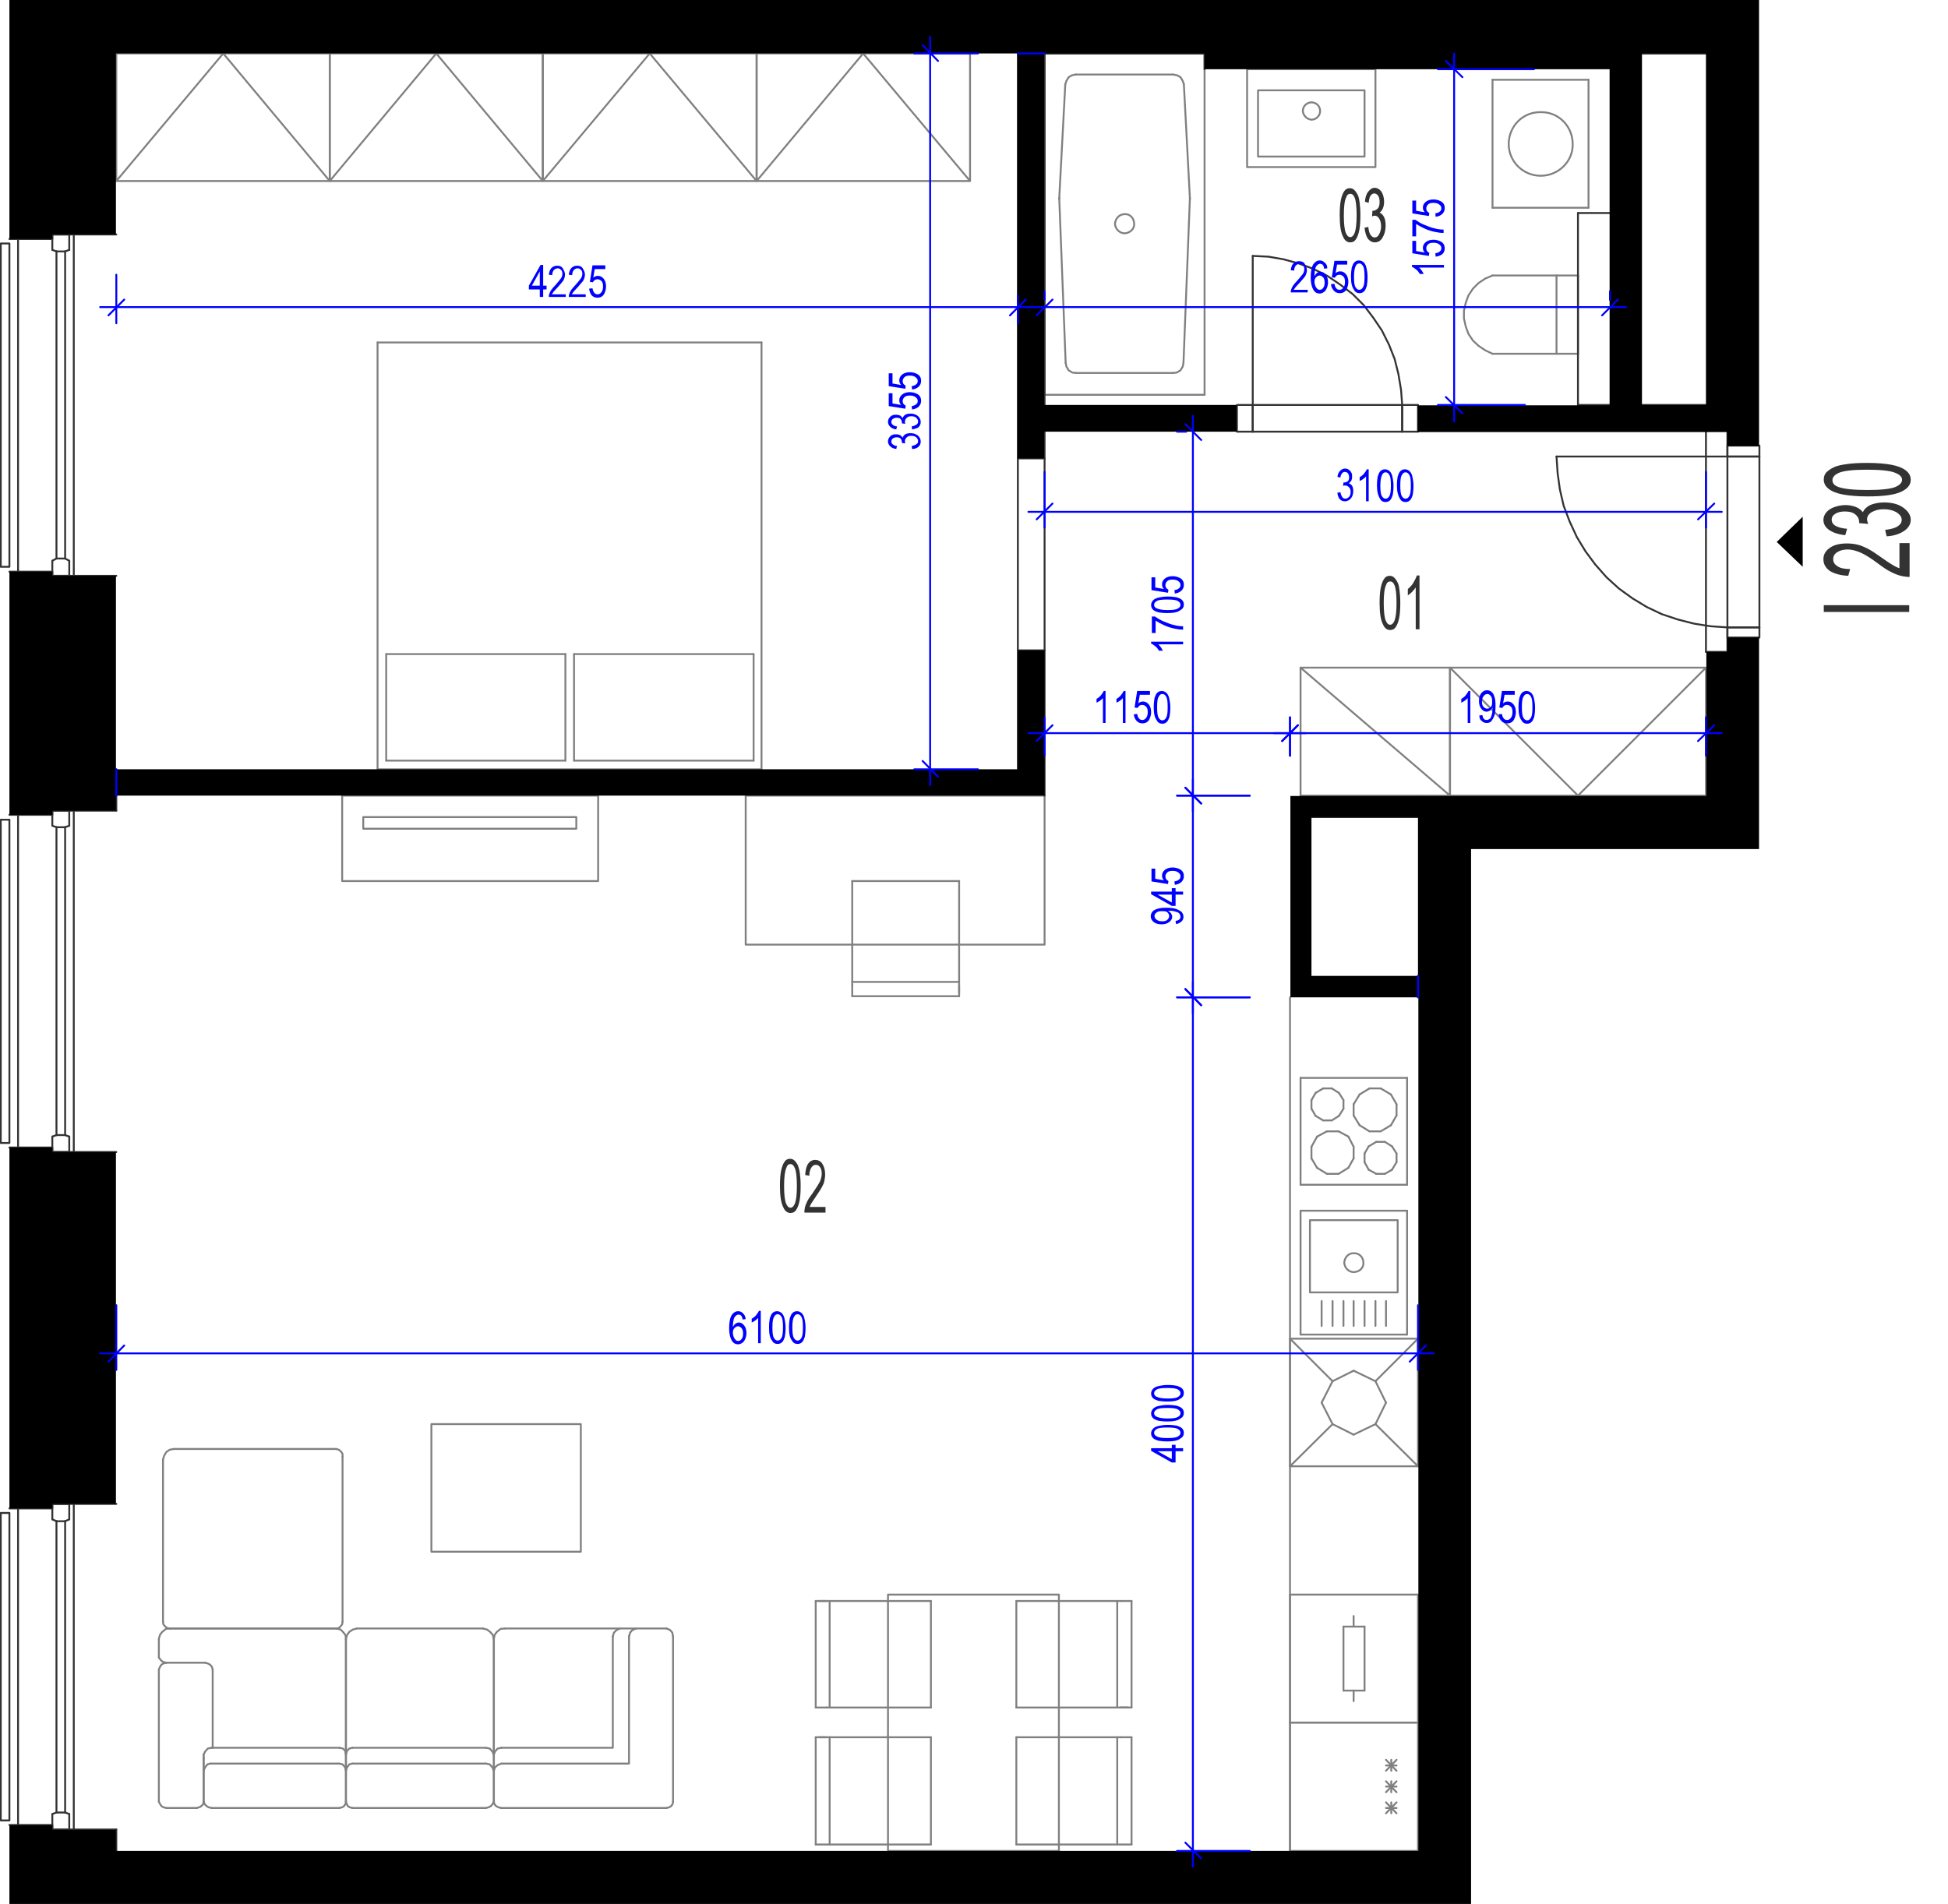 <?xml version="1.0" encoding="utf-8"?>
<!-- Generator: Adobe Illustrator 28.2.0, SVG Export Plug-In . SVG Version: 6.00 Build 0)  -->
<svg version="1.1" xmlns="http://www.w3.org/2000/svg" xmlns:xlink="http://www.w3.org/1999/xlink" x="0px" y="0px"
	 viewBox="0 0 517.5 505.9" style="enable-background:new 0 0 517.5 505.9;" xml:space="preserve">
<style type="text/css">
	.st0{fill:none;stroke:#808080;stroke-width:0.5;stroke-linecap:round;stroke-linejoin:round;stroke-miterlimit:10;}
	.st1{fill:none;stroke:#333333;stroke-width:0.5;stroke-linecap:round;stroke-linejoin:round;stroke-miterlimit:10;}
	.st2{fill-rule:evenodd;clip-rule:evenodd;}
	.st3{fill:#333333;}
	.st4{fill:none;stroke:#0000FF;stroke-width:0.5;stroke-linecap:round;stroke-linejoin:round;stroke-miterlimit:10;}
	.st5{fill:#0000FF;}
</style>
<g id="vybaveni">
	<line class="st0" x1="342.7" y1="423.7" x2="342.7" y2="457.7"/>
	<line class="st0" x1="376.7" y1="457.7" x2="376.7" y2="423.7"/>
	<line class="st0" x1="359.6" y1="452" x2="359.6" y2="449.2"/>
	<line class="st0" x1="342.7" y1="457.7" x2="376.7" y2="457.7"/>
	<line class="st0" x1="376.7" y1="423.7" x2="342.7" y2="423.7"/>
	<line class="st0" x1="356.9" y1="432.2" x2="362.5" y2="432.2"/>
	<line class="st0" x1="362.5" y1="449.2" x2="356.9" y2="449.2"/>
	<line class="st0" x1="362.5" y1="432.2" x2="362.5" y2="449.2"/>
	<line class="st0" x1="359.6" y1="429.4" x2="359.6" y2="432.2"/>
	<line class="st0" x1="356.9" y1="449.2" x2="356.9" y2="432.2"/>
	<line class="st0" x1="358.2" y1="310.3" x2="359.6" y2="307.8"/>
	<line class="st0" x1="359.6" y1="304.7" x2="358.2" y2="302"/>
	<line class="st0" x1="345.5" y1="314.8" x2="373.8" y2="314.8"/>
	<line class="st0" x1="373.8" y1="286.4" x2="345.5" y2="286.4"/>
	<line class="st0" x1="371" y1="306.5" x2="371" y2="308.8"/>
	<line class="st0" x1="362.5" y1="308.8" x2="362.5" y2="306.5"/>
	<line class="st0" x1="359.6" y1="307.8" x2="359.6" y2="304.7"/>
	<line class="st0" x1="373.8" y1="286.4" x2="373.8" y2="314.8"/>
	<line class="st0" x1="367.9" y1="303.4" x2="369.8" y2="304.6"/>
	<line class="st0" x1="369.5" y1="299" x2="366.8" y2="300.6"/>
	<line class="st0" x1="366.8" y1="289.2" x2="369.5" y2="290.8"/>
	<line class="st0" x1="371" y1="296.4" x2="369.5" y2="299"/>
	<line class="st0" x1="369.5" y1="290.8" x2="371" y2="293.4"/>
	<line class="st0" x1="371" y1="293.4" x2="371" y2="296.4"/>
	<line class="st0" x1="369.8" y1="304.6" x2="371" y2="306.5"/>
	<line class="st0" x1="361.2" y1="290.8" x2="363.8" y2="289.2"/>
	<line class="st0" x1="363.8" y1="289.2" x2="366.8" y2="289.2"/>
	<line class="st0" x1="363.6" y1="304.6" x2="365.6" y2="303.4"/>
	<line class="st0" x1="366.8" y1="300.6" x2="363.8" y2="300.6"/>
	<line class="st0" x1="365.6" y1="303.4" x2="367.9" y2="303.4"/>
	<line class="st0" x1="361.2" y1="299" x2="359.6" y2="296.4"/>
	<line class="st0" x1="359.6" y1="296.4" x2="359.6" y2="293.4"/>
	<line class="st0" x1="359.6" y1="293.4" x2="361.2" y2="290.8"/>
	<line class="st0" x1="363.8" y1="300.6" x2="361.2" y2="299"/>
	<line class="st0" x1="362.5" y1="306.5" x2="363.6" y2="304.6"/>
	<line class="st0" x1="369.8" y1="310.8" x2="367.9" y2="311.9"/>
	<line class="st0" x1="371" y1="308.8" x2="369.8" y2="310.8"/>
	<line class="st0" x1="365.6" y1="311.9" x2="363.6" y2="310.8"/>
	<line class="st0" x1="367.9" y1="311.9" x2="365.6" y2="311.9"/>
	<line class="st0" x1="363.6" y1="310.8" x2="362.5" y2="308.8"/>
	<line class="st0" x1="348.4" y1="304.7" x2="348.4" y2="307.8"/>
	<line class="st0" x1="345.5" y1="286.4" x2="345.5" y2="314.8"/>
	<line class="st0" x1="349.9" y1="302" x2="352.5" y2="300.6"/>
	<line class="st0" x1="349.5" y1="290.4" x2="351.5" y2="289.2"/>
	<line class="st0" x1="351.5" y1="297.7" x2="349.5" y2="296.5"/>
	<line class="st0" x1="353.8" y1="289.2" x2="355.7" y2="290.4"/>
	<line class="st0" x1="353.8" y1="289.2" x2="351.5" y2="289.2"/>
	<line class="st0" x1="355.6" y1="300.6" x2="352.5" y2="300.6"/>
	<line class="st0" x1="355.7" y1="296.5" x2="353.8" y2="297.7"/>
	<line class="st0" x1="356.9" y1="294.6" x2="356.9" y2="292.3"/>
	<line class="st0" x1="356.9" y1="292.3" x2="355.7" y2="290.4"/>
	<line class="st0" x1="355.7" y1="296.5" x2="356.9" y2="294.6"/>
	<line class="st0" x1="355.6" y1="300.6" x2="358.2" y2="302"/>
	<line class="st0" x1="351.5" y1="297.7" x2="353.8" y2="297.7"/>
	<line class="st0" x1="348.4" y1="292.3" x2="348.4" y2="294.6"/>
	<line class="st0" x1="349.5" y1="290.4" x2="348.4" y2="292.3"/>
	<line class="st0" x1="348.4" y1="294.6" x2="349.5" y2="296.5"/>
	<line class="st0" x1="349.9" y1="302" x2="348.4" y2="304.7"/>
	<line class="st0" x1="352.5" y1="311.9" x2="349.9" y2="310.3"/>
	<line class="st0" x1="352.5" y1="311.9" x2="355.6" y2="311.9"/>
	<line class="st0" x1="358.2" y1="310.3" x2="355.6" y2="311.9"/>
	<line class="st0" x1="348.4" y1="307.8" x2="349.9" y2="310.3"/>
	<line class="st0" x1="354" y1="378.4" x2="359.6" y2="381.2"/>
	<line class="st0" x1="351.1" y1="372.7" x2="354" y2="378.4"/>
	<line class="st0" x1="354" y1="367" x2="351.1" y2="372.7"/>
	<line class="st0" x1="359.6" y1="364.2" x2="354" y2="367"/>
	<line class="st0" x1="365.4" y1="367" x2="359.6" y2="364.2"/>
	<line class="st0" x1="368.2" y1="372.7" x2="365.4" y2="367"/>
	<line class="st0" x1="365.4" y1="378.4" x2="368.2" y2="372.7"/>
	<line class="st0" x1="359.6" y1="381.2" x2="365.4" y2="378.4"/>
	<line class="st0" x1="354" y1="378.4" x2="342.7" y2="389.6"/>
	<line class="st0" x1="342.7" y1="355.7" x2="354" y2="367"/>
	<line class="st0" x1="376.7" y1="355.7" x2="365.4" y2="367"/>
	<line class="st0" x1="376.7" y1="389.6" x2="365.4" y2="378.4"/>
	<line class="st0" x1="342.7" y1="355.7" x2="376.7" y2="355.7"/>
	<line class="st0" x1="376.7" y1="389.6" x2="376.7" y2="355.7"/>
	<line class="st0" x1="342.7" y1="355.7" x2="342.7" y2="389.6"/>
	<line class="st0" x1="376.7" y1="389.6" x2="342.7" y2="389.6"/>
	<line class="st0" x1="342.7" y1="457.7" x2="342.7" y2="491.8"/>
	<line class="st0" x1="376.7" y1="491.8" x2="376.7" y2="457.7"/>
	<line class="st0" x1="368.2" y1="478.9" x2="371" y2="481.8"/>
	<line class="st0" x1="368.2" y1="481.8" x2="371" y2="478.9"/>
	<line class="st0" x1="369.6" y1="481.8" x2="369.6" y2="478.9"/>
	<line class="st0" x1="342.7" y1="491.8" x2="376.7" y2="491.8"/>
	<line class="st0" x1="368.2" y1="480.4" x2="371" y2="480.4"/>
	<line class="st0" x1="376.7" y1="457.7" x2="342.7" y2="457.7"/>
	<line class="st0" x1="368.2" y1="467.6" x2="371" y2="470.5"/>
	<line class="st0" x1="368.2" y1="470.5" x2="371" y2="467.6"/>
	<line class="st0" x1="369.6" y1="470.5" x2="369.6" y2="467.6"/>
	<line class="st0" x1="368.2" y1="473.3" x2="371" y2="476.2"/>
	<line class="st0" x1="368.2" y1="476.2" x2="371" y2="473.3"/>
	<line class="st0" x1="369.6" y1="476.2" x2="369.6" y2="473.3"/>
	<line class="st0" x1="368.2" y1="474.7" x2="371" y2="474.7"/>
	<line class="st0" x1="368.2" y1="469.1" x2="371" y2="469.1"/>
	<line class="st0" x1="342.7" y1="265" x2="342.7" y2="491.8"/>
	<line class="st0" x1="376.7" y1="217.1" x2="376.7" y2="211.4"/>
	<line class="st0" x1="376.7" y1="265" x2="376.7" y2="259.3"/>
	<line class="st0" x1="453.2" y1="107.6" x2="453.2" y2="114.7"/>
	<line class="st0" x1="433.3" y1="14.2" x2="427.7" y2="14.2"/>
	<line class="st0" x1="270.4" y1="14.2" x2="277.5" y2="14.2"/>
	<line class="st0" x1="30.9" y1="211.4" x2="30.9" y2="204.4"/>
	<line class="st0" x1="433.3" y1="107.6" x2="427.7" y2="107.6"/>
	<line class="st0" x1="314.5" y1="22.4" x2="316.1" y2="52.6"/>
	<line class="st0" x1="281.4" y1="52.6" x2="283" y2="22.4"/>
	<line class="st0" x1="316.1" y1="52.8" x2="316.1" y2="52.6"/>
	<line class="st0" x1="281.4" y1="52.6" x2="281.4" y2="52.8"/>
	<line class="st0" x1="277.5" y1="14.2" x2="320" y2="14.2"/>
	<line class="st0" x1="285.8" y1="19.8" x2="311.6" y2="19.8"/>
	<polyline class="st0" points="314.5,22.4 314.2,21.5 313.6,20.5 312.7,20 311.6,19.8 	"/>
	<polyline class="st0" points="285.8,19.8 284.8,20 283.9,20.5 283.3,21.5 283,22.4 	"/>
	<line class="st0" x1="320" y1="14.2" x2="320" y2="104.9"/>
	<line class="st0" x1="277.5" y1="104.9" x2="277.5" y2="14.2"/>
	<line class="st0" x1="316.1" y1="52.8" x2="314.4" y2="96.4"/>
	<line class="st0" x1="283.1" y1="96.4" x2="281.4" y2="52.8"/>
	<line class="st0" x1="311.6" y1="99.1" x2="285.8" y2="99.1"/>
	<line class="st0" x1="320" y1="104.9" x2="277.5" y2="104.9"/>
	<polyline class="st0" points="311.6,99.1 312.6,99 313.6,98.4 314.2,97.4 314.4,96.4 	"/>
	<polyline class="st0" points="283.1,96.4 283.3,97.4 283.9,98.4 284.9,99 285.8,99.1 	"/>
	<path class="st0" d="M296.2,59.5c0.1,1.3,1.2,2.5,2.6,2.5c1.4-0.1,2.6-1.2,2.5-2.5c0-1.5-1.1-2.7-2.5-2.6
		C297.4,56.9,296.3,58,296.2,59.5"/>
	<line class="st0" x1="419.2" y1="94" x2="419.2" y2="73.2"/>
	<line class="st0" x1="419.2" y1="73.2" x2="396.5" y2="73.2"/>
	<polyline class="st0" points="396.5,73.2 394.6,74 392.8,75.2 391.3,76.7 390.1,78.5 389.4,80.4 388.9,82.6 388.9,84.6 389.4,86.8 
		390.1,88.7 391.3,90.5 392.8,91.9 394.6,93.1 396.5,94 	"/>
	<line class="st0" x1="396.5" y1="94" x2="419.2" y2="94"/>
	<line class="st0" x1="413.5" y1="73.2" x2="413.5" y2="94"/>
	<line class="st0" x1="373.8" y1="321.7" x2="345.5" y2="321.7"/>
	<line class="st0" x1="345.5" y1="321.7" x2="345.5" y2="354.6"/>
	<line class="st0" x1="345.5" y1="354.6" x2="373.8" y2="354.6"/>
	<line class="st0" x1="373.8" y1="354.6" x2="373.8" y2="321.7"/>
	<path class="st0" d="M357.1,335.5c0.1,1.4,1.2,2.5,2.5,2.5c1.5,0,2.7-1.1,2.6-2.5c0-1.4-1.1-2.6-2.6-2.5
		C358.3,332.9,357.2,334.1,357.1,335.5"/>
	<polyline class="st0" points="348,324.2 348,343.4 371.3,343.4 371.3,324.2 348,324.2 	"/>
	<line class="st0" x1="356.9" y1="345.7" x2="356.9" y2="352.3"/>
	<line class="st0" x1="359.6" y1="345.7" x2="359.6" y2="352.3"/>
	<line class="st0" x1="354" y1="345.7" x2="354" y2="352.3"/>
	<line class="st0" x1="351.1" y1="345.7" x2="351.1" y2="352.3"/>
	<line class="st0" x1="362.5" y1="345.7" x2="362.5" y2="352.3"/>
	<line class="st0" x1="365.4" y1="345.7" x2="365.4" y2="352.3"/>
	<line class="st0" x1="368.2" y1="345.7" x2="368.2" y2="352.3"/>
	<polyline class="st0" points="158.9,211.4 158.9,234.1 90.9,234.1 90.9,211.4 158.9,211.4 	"/>
	<polyline class="st0" points="153.1,217.1 153.1,220.2 96.5,220.2 96.5,217.1 153.1,217.1 	"/>
	<polyline class="st0" points="87.6,48.1 144.2,48.1 144.2,14.2 87.6,14.2 87.6,48.1 115.9,14.2 144.2,48.1 	"/>
	<polyline class="st0" points="144.2,48.1 201,48.1 201,14.2 144.2,14.2 144.2,48.1 172.6,14.2 201,48.1 	"/>
	<polyline class="st0" points="201,48.1 257.7,48.1 257.7,14.2 201,14.2 201,48.1 229.3,14.2 257.7,48.1 	"/>
	<polyline class="st0" points="30.9,48.1 87.6,48.1 87.6,14.2 30.9,14.2 30.9,48.1 59.3,14.2 87.6,48.1 	"/>
	<polyline class="st0" points="453.2,177.4 385.2,177.4 385.2,211.4 453.2,211.4 453.2,177.4 419.2,211.4 385.2,177.4 	"/>
	<polyline class="st0" points="385.2,177.4 345.5,177.4 345.5,211.4 385.2,211.4 385.2,177.4 	"/>
	<line class="st0" x1="385.2" y1="211.4" x2="345.5" y2="177.4"/>
	<polyline class="st0" points="43.3,430.9 43.4,431.6 43.9,432.2 44.5,432.6 45.2,432.7 	"/>
	<line class="st0" x1="45.2" y1="432.7" x2="89.3" y2="432.7"/>
	<polyline class="st0" points="89.3,432.7 90,432.6 90.5,432.1 90.9,431.6 91,430.9 	"/>
	<line class="st0" x1="91" y1="430.9" x2="91" y2="387"/>
	<polyline class="st0" points="91,387 91,386.3 90.6,385.7 90,385.2 89.3,385 	"/>
	<line class="st0" x1="89.3" y1="385" x2="46.2" y2="385"/>
	<polyline class="st0" points="46.2,385 45.1,385.2 44.2,385.8 43.6,386.8 43.3,387.8 	"/>
	<line class="st0" x1="43.3" y1="387.8" x2="43.3" y2="430.9"/>
	<polyline class="st0" points="164.7,432.7 163.8,433.1 163.1,433.8 162.8,434.8 	"/>
	<polyline class="st0" points="162.8,434.8 162.8,464.4 133.2,464.4 	"/>
	<polyline class="st0" points="133.2,464.4 132.2,464.6 131.5,465.4 131.2,466.2 	"/>
	<polyline class="st0" points="131.2,478.7 131.3,479.3 131.8,479.9 132.4,480.2 133.1,480.4 	"/>
	<line class="st0" x1="133.1" y1="480.4" x2="177.1" y2="480.4"/>
	<polyline class="st0" points="177.1,480.4 177.8,480.2 178.3,479.9 178.7,479.3 178.8,478.7 	"/>
	<line class="st0" x1="178.8" y1="478.7" x2="178.8" y2="434.8"/>
	<polyline class="st0" points="178.8,434.8 178.6,433.8 178,433.1 177.1,432.7 	"/>
	<line class="st0" x1="177.1" y1="432.7" x2="134.1" y2="432.7"/>
	<polyline class="st0" points="134.1,432.7 133,432.8 132,433.6 131.4,434.4 131.2,435.5 	"/>
	<line class="st0" x1="131.2" y1="435.5" x2="131.2" y2="478.7"/>
	<polyline class="st0" points="169,432.7 168,433.1 167.4,433.8 167.1,434.8 	"/>
	<polyline class="st0" points="167.1,434.8 167.1,468.6 133.2,468.6 	"/>
	<polyline class="st0" points="133.2,468.6 132.2,469 131.5,469.6 131.2,470.5 	"/>
	<polyline class="st0" points="91.9,466.1 92.2,465.2 92.8,464.6 93.6,464.4 	"/>
	<line class="st0" x1="93.6" y1="464.4" x2="129.1" y2="464.4"/>
	<polyline class="st0" points="129.1,464.4 130.1,464.6 130.8,465.4 131.2,466.2 	"/>
	<line class="st0" x1="131.2" y1="466.2" x2="131.2" y2="478.7"/>
	<polyline class="st0" points="131.2,478.7 130.9,479.3 130.4,479.9 129.8,480.2 129.1,480.4 	"/>
	<line class="st0" x1="129.1" y1="480.4" x2="93.6" y2="480.4"/>
	<polyline class="st0" points="93.6,480.4 92.9,480.2 92.4,479.9 92.1,479.3 91.9,478.7 	"/>
	<line class="st0" x1="91.9" y1="478.7" x2="91.9" y2="466.1"/>
	<line class="st0" x1="91.9" y1="466.2" x2="91.9" y2="435.5"/>
	<polyline class="st0" points="91.9,435.5 92.2,434.4 92.8,433.6 93.7,433 94.8,432.7 	"/>
	<line class="st0" x1="94.8" y1="432.7" x2="128.3" y2="432.7"/>
	<polyline class="st0" points="128.3,432.7 129.4,433 130.2,433.6 130.9,434.4 131.2,435.5 	"/>
	<line class="st0" x1="131.2" y1="435.5" x2="131.2" y2="466.2"/>
	<polyline class="st0" points="91.9,470.4 92.2,469.6 92.8,468.8 93.6,468.6 	"/>
	<line class="st0" x1="93.6" y1="468.6" x2="129.1" y2="468.6"/>
	<polyline class="st0" points="129.1,468.6 130.1,468.8 130.8,469.6 131.2,470.5 	"/>
	<line class="st0" x1="54.1" y1="466.7" x2="54.1" y2="478.4"/>
	<polyline class="st0" points="91.9,466.1 91.7,465.2 91.1,464.6 90.2,464.4 	"/>
	<line class="st0" x1="90.2" y1="464.4" x2="56.2" y2="464.4"/>
	<polyline class="st0" points="56.2,464.4 55.2,464.6 54.5,465.4 54.1,466.2 	"/>
	<line class="st0" x1="54.1" y1="466.2" x2="54.1" y2="478.7"/>
	<polyline class="st0" points="54.1,478.7 54.4,479.4 54.9,479.9 55.4,480.2 56.2,480.4 	"/>
	<line class="st0" x1="56.2" y1="480.4" x2="90.2" y2="480.4"/>
	<polyline class="st0" points="90.2,480.4 90.9,480.2 91.4,479.9 91.8,479.3 91.9,478.7 	"/>
	<line class="st0" x1="91.9" y1="478.7" x2="91.9" y2="435.6"/>
	<polyline class="st0" points="91.9,435.6 91.8,434.5 91.2,433.7 90.5,433 89.5,432.7 	"/>
	<line class="st0" x1="89.5" y1="432.7" x2="45.1" y2="432.7"/>
	<polyline class="st0" points="45.1,432.7 44.1,432.8 43.1,433.6 42.5,434.4 42.2,435.5 	"/>
	<line class="st0" x1="42.2" y1="435.5" x2="42.2" y2="440.4"/>
	<polyline class="st0" points="42.2,440.4 42.7,441.1 43.3,441.6 44.2,441.8 	"/>
	<line class="st0" x1="56.5" y1="464.4" x2="56.5" y2="443.6"/>
	<polyline class="st0" points="56.5,443.6 56.3,442.9 55.8,442.3 55.2,442 54.5,441.8 	"/>
	<line class="st0" x1="54.5" y1="441.8" x2="44.2" y2="441.8"/>
	<polyline class="st0" points="44.2,441.8 43.4,442 42.9,442.3 42.5,442.9 42.2,443.6 	"/>
	<line class="st0" x1="42.2" y1="443.6" x2="42.2" y2="478.7"/>
	<polyline class="st0" points="42.2,478.7 42.5,479.3 42.9,479.9 43.4,480.2 44.2,480.4 	"/>
	<line class="st0" x1="44.2" y1="480.4" x2="52.3" y2="480.4"/>
	<polyline class="st0" points="52.3,480.4 53.2,480.1 53.9,479.5 54.1,478.7 	"/>
	<polyline class="st0" points="54.1,470.4 54.5,469.6 55.1,468.8 55.9,468.6 	"/>
	<line class="st0" x1="55.9" y1="468.6" x2="90.1" y2="468.6"/>
	<polyline class="st0" points="90.1,468.6 91,468.8 91.7,469.6 91.9,470.5 	"/>
	<polyline class="st0" points="114.6,412.3 114.6,378.4 154.3,378.4 154.3,412.3 114.6,412.3 	"/>
	<line class="st0" x1="247.3" y1="461.6" x2="247.3" y2="490.1"/>
	<line class="st0" x1="220.4" y1="461.6" x2="220.4" y2="490.1"/>
	<line class="st0" x1="216.7" y1="490.1" x2="216.7" y2="461.6"/>
	<line class="st0" x1="247.3" y1="425.4" x2="220.4" y2="425.4"/>
	<line class="st0" x1="219.5" y1="453.7" x2="247.3" y2="453.7"/>
	<line class="st0" x1="247.3" y1="461.6" x2="220.4" y2="461.6"/>
	<line class="st0" x1="220.4" y1="461.6" x2="217.7" y2="461.6"/>
	<line class="st0" x1="216.7" y1="461.6" x2="219.5" y2="461.6"/>
	<line class="st0" x1="220.4" y1="425.4" x2="220.4" y2="453.7"/>
	<line class="st0" x1="216.7" y1="453.7" x2="216.7" y2="425.4"/>
	<line class="st0" x1="216.7" y1="453.7" x2="219.5" y2="453.7"/>
	<line class="st0" x1="220.4" y1="425.4" x2="217.7" y2="425.4"/>
	<line class="st0" x1="216.7" y1="425.4" x2="219.5" y2="425.4"/>
	<line class="st0" x1="247.3" y1="425.4" x2="247.3" y2="453.7"/>
	<line class="st0" x1="270" y1="490.1" x2="270" y2="461.6"/>
	<line class="st0" x1="296.8" y1="490.1" x2="296.8" y2="461.6"/>
	<line class="st0" x1="300.6" y1="461.6" x2="300.6" y2="490.1"/>
	<line class="st0" x1="297.7" y1="461.6" x2="270" y2="461.6"/>
	<line class="st0" x1="270" y1="453.7" x2="296.8" y2="453.7"/>
	<line class="st0" x1="297.7" y1="425.4" x2="270" y2="425.4"/>
	<line class="st0" x1="270" y1="453.7" x2="270" y2="425.4"/>
	<line class="st0" x1="300.6" y1="461.6" x2="297.7" y2="461.6"/>
	<line class="st0" x1="296.8" y1="453.7" x2="296.8" y2="425.4"/>
	<line class="st0" x1="300.6" y1="425.4" x2="300.6" y2="453.7"/>
	<line class="st0" x1="300.6" y1="453.7" x2="297.7" y2="453.7"/>
	<line class="st0" x1="296.8" y1="453.7" x2="299.7" y2="453.7"/>
	<line class="st0" x1="300.6" y1="425.4" x2="297.7" y2="425.4"/>
	<polyline class="st0" points="235.9,491.8 235.9,423.7 281.3,423.7 281.3,491.8 235.9,491.8 	"/>
	<line class="st0" x1="216.7" y1="490.1" x2="247.3" y2="490.1"/>
	<line class="st0" x1="270" y1="490.1" x2="300.6" y2="490.1"/>
	<line class="st0" x1="100.3" y1="91" x2="202.3" y2="91"/>
	<line class="st0" x1="202.3" y1="204.4" x2="100.3" y2="204.4"/>
	<line class="st0" x1="200.2" y1="202.1" x2="152.5" y2="202.1"/>
	<line class="st0" x1="200.2" y1="173.8" x2="152.5" y2="173.8"/>
	<line class="st0" x1="202.3" y1="91" x2="202.3" y2="204.4"/>
	<line class="st0" x1="200.2" y1="173.8" x2="200.2" y2="202.1"/>
	<line class="st0" x1="100.3" y1="204.4" x2="100.3" y2="91"/>
	<line class="st0" x1="152.5" y1="202.1" x2="152.5" y2="173.8"/>
	<line class="st0" x1="150.2" y1="202.1" x2="150.2" y2="173.8"/>
	<line class="st0" x1="150.2" y1="173.8" x2="102.6" y2="173.8"/>
	<line class="st0" x1="150.2" y1="202.1" x2="102.6" y2="202.1"/>
	<line class="st0" x1="102.6" y1="173.8" x2="102.6" y2="202.1"/>
	<polyline class="st0" points="277.5,211.4 198.1,211.4 198.1,251 277.5,251 277.5,211.4 	"/>
	<line class="st0" x1="254.8" y1="234.1" x2="226.4" y2="234.1"/>
	<line class="st0" x1="254.8" y1="260.9" x2="226.4" y2="260.9"/>
	<line class="st0" x1="226.4" y1="264.7" x2="254.8" y2="264.7"/>
	<line class="st0" x1="254.8" y1="234.1" x2="254.8" y2="260.9"/>
	<line class="st0" x1="254.8" y1="264.7" x2="254.8" y2="261.8"/>
	<line class="st0" x1="254.8" y1="260.9" x2="254.8" y2="263.8"/>
	<line class="st0" x1="226.4" y1="261.8" x2="226.4" y2="234.1"/>
	<line class="st0" x1="226.4" y1="264.7" x2="226.4" y2="261.8"/>
	<line class="st0" x1="396.5" y1="55.2" x2="396.5" y2="21.2"/>
	<line class="st0" x1="422" y1="21.2" x2="422" y2="55.2"/>
	<line class="st0" x1="422" y1="55.2" x2="396.5" y2="55.2"/>
	<line class="st0" x1="396.5" y1="21.2" x2="422" y2="21.2"/>
	<path class="st0" d="M409.3,46.7c-4.7,0-8.5-3.8-8.5-8.4c0-4.8,3.8-8.6,8.5-8.5c4.7-0.1,8.5,3.7,8.5,8.5
		C417.9,42.9,414,46.7,409.3,46.7"/>
	<polyline class="st0" points="331.3,44.4 365.4,44.4 365.4,18.4 331.3,18.4 331.3,44.4 	"/>
	<polyline class="st0" points="334.2,41.6 362.5,41.6 362.5,24 334.2,24 334.2,41.6 	"/>
	<path class="st0" d="M346.1,29.5c0.1,1.2,1.1,2.2,2.3,2.3c1.3,0,2.3-1.1,2.3-2.3c0-1.3-1-2.3-2.3-2.3
		C347.2,27.2,346.1,28.2,346.1,29.5"/>
</g>
<g id="vykres">
	<line class="st1" x1="436.2" y1="14.2" x2="453.2" y2="14.2"/>
	<line class="st1" x1="277.5" y1="14.2" x2="320" y2="14.2"/>
	<line class="st1" x1="30.9" y1="399.6" x2="13.9" y2="399.6"/>
	<line class="st1" x1="30.9" y1="486.1" x2="13.9" y2="486.1"/>
	<line class="st1" x1="30.9" y1="306.1" x2="13.9" y2="306.1"/>
	<line class="st1" x1="30.9" y1="215.4" x2="13.9" y2="215.4"/>
	<line class="st1" x1="30.9" y1="153" x2="13.9" y2="153"/>
	<line class="st1" x1="30.9" y1="62.3" x2="13.9" y2="62.3"/>
	<line class="st1" x1="30.9" y1="491.8" x2="30.9" y2="486.1"/>
	<line class="st1" x1="4.8" y1="304.9" x2="4.8" y2="216.5"/>
	<line class="st1" x1="19.6" y1="306.1" x2="19.6" y2="215.4"/>
	<line class="st1" x1="4.8" y1="151.9" x2="4.8" y2="63.5"/>
	<line class="st1" x1="19.6" y1="153" x2="19.6" y2="62.3"/>
	<line class="st1" x1="4.8" y1="484.9" x2="4.8" y2="400.8"/>
	<line class="st1" x1="19.6" y1="486.1" x2="19.6" y2="399.6"/>
	<line class="st1" x1="30.9" y1="215.4" x2="30.9" y2="211.4"/>
	<line class="st1" x1="13.9" y1="482" x2="13.9" y2="486.1"/>
	<line class="st1" x1="13.9" y1="486.1" x2="18.4" y2="486.1"/>
	<line class="st1" x1="18.4" y1="486.1" x2="18.4" y2="482"/>
	<line class="st1" x1="18.4" y1="482" x2="17.3" y2="481.6"/>
	<line class="st1" x1="17.3" y1="481.6" x2="15" y2="481.6"/>
	<line class="st1" x1="15" y1="481.6" x2="13.9" y2="482"/>
	<line class="st1" x1="17.3" y1="481.6" x2="17.3" y2="404.2"/>
	<line class="st1" x1="15" y1="481.6" x2="15" y2="404.2"/>
	<line class="st1" x1="13.9" y1="403.7" x2="13.9" y2="399.6"/>
	<line class="st1" x1="13.9" y1="399.6" x2="18.4" y2="399.6"/>
	<line class="st1" x1="18.4" y1="399.6" x2="18.4" y2="403.7"/>
	<line class="st1" x1="18.4" y1="403.7" x2="17.3" y2="404.2"/>
	<line class="st1" x1="17.3" y1="404.2" x2="15" y2="404.2"/>
	<line class="st1" x1="15" y1="404.2" x2="13.9" y2="403.7"/>
	<line class="st1" x1="13.9" y1="302" x2="13.9" y2="306.1"/>
	<line class="st1" x1="13.9" y1="306.1" x2="18.4" y2="306.1"/>
	<line class="st1" x1="18.4" y1="306.1" x2="18.4" y2="302"/>
	<line class="st1" x1="18.4" y1="302" x2="17.3" y2="301.6"/>
	<line class="st1" x1="17.3" y1="301.6" x2="15" y2="301.6"/>
	<line class="st1" x1="15" y1="301.6" x2="13.9" y2="302"/>
	<line class="st1" x1="17.3" y1="301.6" x2="17.3" y2="219.8"/>
	<line class="st1" x1="15" y1="301.6" x2="15" y2="219.8"/>
	<line class="st1" x1="13.9" y1="219.4" x2="13.9" y2="215.4"/>
	<line class="st1" x1="13.9" y1="215.4" x2="18.4" y2="215.4"/>
	<line class="st1" x1="18.4" y1="215.4" x2="18.4" y2="219.4"/>
	<line class="st1" x1="18.4" y1="219.4" x2="17.3" y2="219.8"/>
	<line class="st1" x1="17.3" y1="219.8" x2="15" y2="219.8"/>
	<line class="st1" x1="15" y1="219.8" x2="13.9" y2="219.4"/>
	<line class="st1" x1="13.9" y1="149" x2="13.9" y2="153"/>
	<line class="st1" x1="13.9" y1="153" x2="18.4" y2="153"/>
	<line class="st1" x1="18.4" y1="153" x2="18.4" y2="149"/>
	<line class="st1" x1="18.4" y1="149" x2="17.3" y2="148.4"/>
	<line class="st1" x1="17.3" y1="148.4" x2="15" y2="148.4"/>
	<line class="st1" x1="15" y1="148.4" x2="13.9" y2="149"/>
	<line class="st1" x1="17.3" y1="148.4" x2="17.3" y2="66.8"/>
	<line class="st1" x1="15" y1="148.4" x2="15" y2="66.8"/>
	<line class="st1" x1="13.9" y1="66.4" x2="13.9" y2="62.3"/>
	<line class="st1" x1="13.9" y1="62.3" x2="18.4" y2="62.3"/>
	<line class="st1" x1="18.4" y1="62.3" x2="18.4" y2="66.4"/>
	<line class="st1" x1="18.4" y1="66.4" x2="17.3" y2="66.8"/>
	<line class="st1" x1="17.3" y1="66.8" x2="15" y2="66.8"/>
	<line class="st1" x1="15" y1="66.8" x2="13.9" y2="66.4"/>
	<polyline class="st1" points="2.5,484.9 13.9,484.9 13.9,486.1 	"/>
	<polyline class="st1" points="2.5,400.8 13.9,400.8 13.9,399.6 	"/>
	<polyline class="st1" points="2.5,304.9 13.9,304.9 13.9,306.1 	"/>
	<polyline class="st1" points="2.5,216.5 13.9,216.5 13.9,215.4 	"/>
	<polyline class="st1" points="2.5,151.9 13.9,151.9 13.9,153 	"/>
	<polyline class="st1" points="2.5,63.5 13.9,63.5 13.9,62.3 	"/>
	<polyline class="st1" points="2.5,402 2.5,483.7 0.2,483.7 0.2,402 2.5,402 	"/>
	<polyline class="st1" points="2.5,217.8 2.5,303.7 0.2,303.7 0.2,217.8 2.5,217.8 	"/>
	<polyline class="st1" points="2.5,64.7 2.5,150.6 0.2,150.6 0.2,64.7 2.5,64.7 	"/>
	<polyline class="st1" points="372.5,107.6 372.2,103.6 371.5,99.4 370.5,95.4 369,91.6 367.1,87.8 364.8,84.4 362.3,81.1 
		359.3,78.1 356,75.6 352.6,73.3 348.8,71.4 345,70 341,68.9 337,68.2 332.8,68 	"/>
	<line class="st1" x1="348.4" y1="217.1" x2="376.7" y2="217.1"/>
	<line class="st1" x1="372.5" y1="107.6" x2="332.8" y2="107.6"/>
	<line class="st1" x1="372.5" y1="114.7" x2="332.8" y2="114.7"/>
	<line class="st1" x1="277.5" y1="14.2" x2="277.5" y2="107.6"/>
	<line class="st1" x1="270.4" y1="14.2" x2="270.4" y2="121.8"/>
	<line class="st1" x1="277.5" y1="121.8" x2="270.4" y2="121.8"/>
	<line class="st1" x1="277.5" y1="172.8" x2="270.4" y2="172.8"/>
	<line class="st1" x1="270.4" y1="172.8" x2="270.4" y2="204.4"/>
	<line class="st1" x1="277.5" y1="114.7" x2="277.5" y2="121.8"/>
	<line class="st1" x1="277.5" y1="172.8" x2="277.5" y2="211.4"/>
	<line class="st1" x1="332.8" y1="107.6" x2="332.8" y2="114.7"/>
	<line class="st1" x1="332.8" y1="107.6" x2="332.8" y2="68"/>
	<line class="st1" x1="372.5" y1="107.6" x2="372.5" y2="114.7"/>
	<line class="st1" x1="433.3" y1="107.6" x2="453.2" y2="107.6"/>
	<line class="st1" x1="458.9" y1="114.7" x2="458.9" y2="121.3"/>
	<line class="st1" x1="458.9" y1="121.3" x2="467.4" y2="121.3"/>
	<line class="st1" x1="458.9" y1="121.3" x2="413.5" y2="121.3"/>
	<polyline class="st1" points="458.9,118.4 458.9,121.3 467.4,121.3 467.4,118.4 458.9,118.4 	"/>
	<polyline class="st1" points="413.5,121.3 413.8,125.8 414.4,130.1 415.4,134.4 417,138.6 418.9,142.7 421.2,146.5 423.8,150 
		426.8,153.4 430.1,156.4 433.7,159 437.5,161.3 441.5,163.2 445.7,164.6 450,165.7 454.4,166.4 458.9,166.7 	"/>
	<line class="st1" x1="467.4" y1="121.3" x2="467.4" y2="166.7"/>
	<line class="st1" x1="458.9" y1="121.3" x2="458.9" y2="166.7"/>
	<line class="st1" x1="453.2" y1="173.2" x2="453.2" y2="114.7"/>
	<line class="st1" x1="458.9" y1="166.7" x2="458.9" y2="173.2"/>
	<line class="st1" x1="458.9" y1="173.2" x2="453.2" y2="173.2"/>
	<line class="st1" x1="458.9" y1="166.7" x2="467.4" y2="166.7"/>
	<polyline class="st1" points="458.9,166.7 458.9,169.4 467.4,169.4 467.4,166.7 458.9,166.7 	"/>
	<polyline class="st1" points="372.5,107.6 372.5,114.7 376.7,114.7 376.7,107.6 372.5,107.6 	"/>
	<polyline class="st1" points="328.6,107.6 328.6,114.7 332.8,114.7 332.8,107.6 328.6,107.6 	"/>
	<line class="st1" x1="320" y1="18.4" x2="320" y2="14.2"/>
	<line class="st1" x1="427.7" y1="107.6" x2="419.2" y2="107.6"/>
	<line class="st1" x1="419.2" y1="107.6" x2="419.2" y2="56.6"/>
	<line class="st1" x1="419.2" y1="56.6" x2="427.7" y2="56.6"/>
	<line class="st1" x1="270.4" y1="121.8" x2="270.4" y2="172.8"/>
	<line class="st1" x1="277.5" y1="121.8" x2="277.5" y2="172.8"/>
	<line class="st1" x1="436.2" y1="14.2" x2="453.2" y2="14.2"/>
	<line class="st1" x1="277.5" y1="14.2" x2="320" y2="14.2"/>
</g>
<g id="vyplne">
	<g>
		<path class="st2" d="M458.9,173.2h-5.6v38.3h-68h-8.5h-31.2h-2.8V265h34v226.8H30.8v-5.6H13.9v-1.2H2.5v21h28.3h360v-14.2V358.7
			V225.6h62.4h5.6h8.5v-56.2h-8.5V173.2z M348.4,259.3v-42.2h28.3v42.2H348.4z"/>
		<path class="st2" d="M453.2,0H30.8H2.5v63.5h11.4v-1.2h16.9V14.2h239.5v107.6h7.1v-7.1h51.1v-7.1h-51.1V14.2H320v4.2h13.2h15.1h15
			h64.3v89.3h-51v7.1h76.6h5.6v3.7h8.5V0H453.2z M453.2,107.6h-17V14.2h17V107.6z"/>
		<polygon class="st2" points="13.9,399.6 28.1,399.6 30.8,399.6 30.8,306.1 13.9,306.1 13.9,304.9 2.5,304.9 2.5,400.8 13.9,400.8 
					"/>
		<polygon class="st2" points="13.9,215.4 30.8,215.4 30.8,211.4 198.1,211.4 277.5,211.4 277.5,172.8 270.4,172.8 270.4,204.4 
			202.3,204.4 100.3,204.4 30.8,204.4 30.8,204 30.8,196.9 30.8,153 13.9,153 13.9,151.9 2.5,151.9 2.5,216.5 13.9,216.5 		"/>
		<polygon class="st2" points="472,144 478.9,150.6 478.9,137.3 		"/>
	</g>
</g>
<g id="popisky_bytu">
	<g>
		<path class="st3" d="M366.5,160.2c0-1.7,0.1-3,0.3-4c0.2-1,0.5-1.8,0.9-2.4s0.9-0.8,1.5-0.8c0.5,0,0.9,0.2,1.2,0.5
			c0.3,0.3,0.6,0.7,0.9,1.3s0.4,1.3,0.5,2.1c0.1,0.8,0.2,1.9,0.2,3.3c0,1.7-0.1,3-0.3,4c-0.2,1-0.5,1.8-0.9,2.4s-0.9,0.8-1.5,0.8
			c-0.8,0-1.5-0.5-1.9-1.5C366.8,164.8,366.5,162.9,366.5,160.2z M367.6,160.2c0,2.3,0.2,3.9,0.5,4.6c0.3,0.8,0.7,1.2,1.2,1.2
			c0.5,0,0.9-0.4,1.2-1.2c0.3-0.8,0.5-2.3,0.5-4.6c0-2.3-0.2-3.9-0.5-4.6c-0.3-0.8-0.7-1.1-1.2-1.1c-0.5,0-0.9,0.3-1.1,1
			C367.8,156.3,367.6,157.9,367.6,160.2z"/>
		<path class="st3" d="M377.1,167.2h-1v-11.1c-0.3,0.4-0.6,0.8-1,1.2c-0.4,0.4-0.8,0.7-1.1,0.9v-1.7c0.6-0.5,1.1-1,1.5-1.7
			c0.4-0.7,0.7-1.3,0.9-1.9h0.7V167.2z"/>
	</g>
	<g>
		<path class="st3" d="M207.2,315.1c0-1.7,0.1-3,0.3-4c0.2-1,0.5-1.8,0.9-2.4s0.9-0.8,1.5-0.8c0.5,0,0.9,0.2,1.2,0.5
			c0.3,0.3,0.6,0.7,0.9,1.3c0.2,0.6,0.4,1.3,0.5,2.1c0.1,0.8,0.2,1.9,0.2,3.3c0,1.7-0.1,3-0.3,4c-0.2,1-0.5,1.8-0.9,2.4
			c-0.4,0.6-0.9,0.8-1.5,0.8c-0.8,0-1.5-0.5-1.9-1.5C207.5,319.7,207.2,317.8,207.2,315.1z M208.3,315.1c0,2.3,0.2,3.9,0.5,4.6
			c0.3,0.8,0.7,1.2,1.2,1.2c0.5,0,0.9-0.4,1.2-1.2c0.3-0.8,0.5-2.3,0.5-4.6c0-2.3-0.2-3.9-0.5-4.6c-0.3-0.8-0.7-1.2-1.2-1.2
			c-0.5,0-0.9,0.3-1.1,1C208.5,311.2,208.3,312.8,208.3,315.1z"/>
		<path class="st3" d="M219.3,320.5v1.7h-5.6c0-0.4,0-0.8,0.1-1.2c0.1-0.6,0.4-1.3,0.7-1.9c0.3-0.6,0.8-1.3,1.4-2.1
			c0.9-1.3,1.5-2.3,1.9-3c0.3-0.7,0.5-1.4,0.5-2.1c0-0.7-0.1-1.3-0.4-1.7c-0.3-0.5-0.7-0.7-1.2-0.7c-0.5,0-0.9,0.3-1.2,0.8
			c-0.3,0.5-0.5,1.2-0.5,2.1l-1.1-0.2c0.1-1.3,0.3-2.3,0.8-3c0.5-0.7,1.1-1,1.9-1c0.8,0,1.5,0.4,1.9,1.1c0.5,0.8,0.7,1.7,0.7,2.8
			c0,0.6-0.1,1.1-0.2,1.7s-0.4,1.1-0.7,1.7c-0.3,0.6-0.9,1.4-1.6,2.5c-0.6,0.9-1,1.5-1.2,1.8c-0.2,0.3-0.3,0.6-0.4,0.9H219.3z"/>
	</g>
	<g>
		<path class="st3" d="M355.9,57.2c0-1.7,0.1-3,0.3-4c0.2-1,0.5-1.8,0.9-2.4s0.9-0.8,1.5-0.8c0.5,0,0.9,0.2,1.2,0.5
			c0.3,0.3,0.6,0.7,0.9,1.3s0.4,1.3,0.5,2.1c0.1,0.8,0.2,1.9,0.2,3.3c0,1.7-0.1,3-0.3,4c-0.2,1-0.5,1.8-0.9,2.4s-0.9,0.8-1.5,0.8
			c-0.8,0-1.5-0.5-1.9-1.5C356.2,61.8,355.9,59.9,355.9,57.2z M357,57.2c0,2.3,0.2,3.9,0.5,4.6c0.3,0.8,0.7,1.2,1.2,1.2
			c0.5,0,0.9-0.4,1.2-1.2c0.3-0.8,0.5-2.3,0.5-4.6c0-2.3-0.2-3.9-0.5-4.6c-0.3-0.8-0.7-1.1-1.2-1.1c-0.5,0-0.9,0.3-1.1,1
			C357.2,53.3,357,54.9,357,57.2z"/>
		<path class="st3" d="M362.5,60.5l1-0.2c0.1,1,0.3,1.7,0.6,2.1c0.3,0.4,0.6,0.7,1.1,0.7c0.5,0,0.9-0.3,1.2-0.9
			c0.3-0.6,0.5-1.3,0.5-2.1c0-0.8-0.2-1.5-0.5-2c-0.3-0.5-0.7-0.8-1.2-0.8c-0.2,0-0.4,0.1-0.7,0.2l0.1-1.5c0.1,0,0.1,0,0.2,0
			c0.4,0,0.8-0.2,1.2-0.6c0.4-0.4,0.5-1,0.5-1.8c0-0.6-0.1-1.2-0.4-1.6c-0.3-0.4-0.6-0.6-1-0.6c-0.4,0-0.7,0.2-1,0.6
			s-0.4,1.1-0.5,1.9l-1-0.3c0.1-1.2,0.4-2.1,0.9-2.7s1-1,1.7-1c0.5,0,0.9,0.2,1.3,0.5c0.4,0.3,0.7,0.8,0.9,1.4
			c0.2,0.6,0.3,1.2,0.3,1.8c0,0.6-0.1,1.2-0.3,1.7c-0.2,0.5-0.5,0.9-0.9,1.2c0.5,0.2,0.9,0.6,1.2,1.2s0.4,1.4,0.4,2.3
			c0,1.2-0.3,2.3-0.8,3.1c-0.5,0.9-1.2,1.3-2.1,1.3c-0.7,0-1.4-0.4-1.9-1.1C362.9,62.6,362.6,61.6,362.5,60.5z"/>
	</g>
	<g>
		<path class="st3" d="M507.2,162.6h-22.7v-1.8h22.7V162.6z"/>
		<path class="st3" d="M504.6,144.3h2.7v9c-0.7,0-1.3-0.1-1.9-0.2c-1-0.2-2-0.6-3-1.1s-2.1-1.2-3.4-2.2c-2-1.5-3.6-2.5-4.8-3
			c-1.2-0.5-2.3-0.8-3.3-0.8c-1.1,0-2,0.2-2.8,0.7c-0.8,0.5-1.1,1.1-1.1,1.9c0,0.8,0.4,1.4,1.2,1.9c0.8,0.5,1.9,0.7,3.3,0.7L491,153
			c-2.1-0.1-3.8-0.6-4.9-1.3c-1.1-0.8-1.7-1.8-1.7-3.1c0-1.3,0.6-2.3,1.8-3.1c1.2-0.8,2.7-1.1,4.5-1.1c0.9,0,1.8,0.1,2.7,0.3
			s1.8,0.6,2.8,1.1c1,0.5,2.3,1.4,4,2.6c1.4,1,2.4,1.6,2.9,1.9s1,0.5,1.5,0.7V144.3z"/>
		<path class="st3" d="M501.2,142.5l-0.4-1.7c1.6-0.2,2.7-0.5,3.4-1c0.7-0.5,1-1,1-1.7c0-0.8-0.5-1.4-1.4-2c-0.9-0.5-2-0.8-3.4-0.8
			c-1.3,0-2.3,0.3-3.2,0.8c-0.8,0.5-1.2,1.1-1.2,1.9c0,0.3,0.1,0.7,0.3,1.2l-2.4-0.2c0-0.1,0-0.2,0-0.3c0-0.7-0.3-1.4-0.9-1.9
			c-0.6-0.6-1.6-0.9-2.9-0.9c-1,0-1.9,0.2-2.5,0.6c-0.7,0.4-1,0.9-1,1.6c0,0.6,0.3,1.2,1,1.6c0.7,0.4,1.7,0.7,3.1,0.8l-0.5,1.7
			c-1.9-0.2-3.3-0.7-4.3-1.4c-1-0.7-1.5-1.6-1.5-2.7c0-0.7,0.3-1.4,0.8-2c0.5-0.6,1.3-1.1,2.2-1.4c0.9-0.3,1.9-0.5,2.9-0.5
			c1,0,1.9,0.2,2.7,0.5c0.8,0.3,1.4,0.8,1.9,1.4c0.3-0.8,1-1.4,1.9-1.9c1-0.4,2.2-0.7,3.7-0.7c2,0,3.7,0.4,5,1.3s2.1,2,2.1,3.3
			c0,1.2-0.6,2.2-1.8,3S503.1,142.4,501.2,142.5z"/>
		<path class="st3" d="M496.1,131.9c-2.7,0-4.8-0.2-6.5-0.5c-1.6-0.3-2.9-0.8-3.8-1.5c-0.9-0.7-1.3-1.5-1.3-2.5
			c0-0.7,0.2-1.4,0.7-1.9s1.2-1,2.1-1.4c0.9-0.4,2-0.6,3.4-0.8s3.1-0.3,5.4-0.3c2.7,0,4.8,0.2,6.4,0.5c1.6,0.3,2.9,0.8,3.8,1.5
			c0.9,0.7,1.3,1.5,1.3,2.5c0,1.3-0.8,2.3-2.4,3.1C503.4,131.5,500.3,131.9,496.1,131.9z M496.1,130.2c3.7,0,6.2-0.3,7.4-0.8
			c1.2-0.5,1.8-1.2,1.8-1.9c0-0.8-0.6-1.4-1.9-1.9c-1.2-0.5-3.7-0.8-7.4-0.8c-3.7,0-6.2,0.3-7.4,0.8c-1.2,0.5-1.8,1.2-1.8,2
			c0,0.8,0.5,1.4,1.6,1.8C489.8,129.9,492.3,130.2,496.1,130.2z"/>
	</g>
</g>
<g id="koty">
	<line class="st4" x1="376.7" y1="265" x2="376.7" y2="259.3"/>
	<line class="st4" x1="270.4" y1="14.2" x2="277.5" y2="14.2"/>
	<line class="st4" x1="30.9" y1="211.4" x2="30.9" y2="204.4"/>
	<line class="st4" x1="30.9" y1="73" x2="30.9" y2="85.9"/>
	<line class="st4" x1="270.4" y1="78.6" x2="270.4" y2="85.9"/>
	<line class="st4" x1="26.6" y1="81.6" x2="274.7" y2="81.6"/>
	<line class="st4" x1="33" y1="79.6" x2="28.8" y2="83.8"/>
	<line class="st4" x1="268.3" y1="83.8" x2="272.5" y2="79.6"/>
	<line class="st4" x1="277.5" y1="79.6" x2="277.5" y2="77.4"/>
	<line class="st4" x1="427.7" y1="79.7" x2="427.7" y2="77.4"/>
	<line class="st4" x1="273.2" y1="81.6" x2="432" y2="81.6"/>
	<line class="st4" x1="279.6" y1="79.6" x2="275.4" y2="83.8"/>
	<line class="st4" x1="425.6" y1="83.8" x2="429.8" y2="79.6"/>
	<line class="st4" x1="259.8" y1="204.4" x2="242.9" y2="204.4"/>
	<line class="st4" x1="259.8" y1="14.2" x2="242.9" y2="14.2"/>
	<line class="st4" x1="247.1" y1="208.6" x2="247.1" y2="9.8"/>
	<line class="st4" x1="245.1" y1="202.2" x2="249.2" y2="206.4"/>
	<line class="st4" x1="249.2" y1="16.2" x2="245.1" y2="12"/>
	<line class="st4" x1="407.5" y1="18.4" x2="382" y2="18.4"/>
	<line class="st4" x1="405.1" y1="107.6" x2="382" y2="107.6"/>
	<line class="st4" x1="386.3" y1="14.2" x2="386.3" y2="112"/>
	<line class="st4" x1="388.5" y1="20.5" x2="384.1" y2="16.2"/>
	<line class="st4" x1="384.1" y1="105.5" x2="388.5" y2="109.8"/>
	<line class="st4" x1="332" y1="265" x2="312.7" y2="265"/>
	<line class="st4" x1="332" y1="211.4" x2="312.7" y2="211.4"/>
	<line class="st4" x1="316.9" y1="269.3" x2="316.9" y2="207.1"/>
	<line class="st4" x1="314.9" y1="262.8" x2="319.1" y2="267.1"/>
	<line class="st4" x1="319.1" y1="213.5" x2="314.9" y2="209.3"/>
	<line class="st4" x1="332" y1="211.4" x2="312.7" y2="211.4"/>
	<line class="st4" x1="315.1" y1="114.7" x2="312.7" y2="114.7"/>
	<line class="st4" x1="316.9" y1="215.6" x2="316.9" y2="110.5"/>
	<line class="st4" x1="314.9" y1="209.3" x2="319.1" y2="213.5"/>
	<line class="st4" x1="319.1" y1="116.9" x2="314.9" y2="112.7"/>
	<line class="st4" x1="332" y1="265" x2="312.7" y2="265"/>
	<line class="st4" x1="332" y1="491.8" x2="312.7" y2="491.8"/>
	<line class="st4" x1="316.9" y1="260.8" x2="316.9" y2="496"/>
	<line class="st4" x1="319.1" y1="267.1" x2="314.9" y2="262.8"/>
	<line class="st4" x1="314.9" y1="489.6" x2="319.1" y2="493.8"/>
	<line class="st4" x1="453.2" y1="125.4" x2="453.2" y2="140.2"/>
	<line class="st4" x1="277.5" y1="125.4" x2="277.5" y2="140.2"/>
	<line class="st4" x1="457.4" y1="136" x2="273.2" y2="136"/>
	<line class="st4" x1="451.1" y1="138" x2="455.4" y2="133.8"/>
	<line class="st4" x1="279.6" y1="133.8" x2="275.4" y2="138"/>
	<line class="st4" x1="453.2" y1="200.8" x2="453.2" y2="190.6"/>
	<line class="st4" x1="342.7" y1="200.8" x2="342.7" y2="190.6"/>
	<line class="st4" x1="457.4" y1="194.8" x2="338.4" y2="194.8"/>
	<line class="st4" x1="451.1" y1="196.9" x2="455.4" y2="192.7"/>
	<line class="st4" x1="344.8" y1="192.7" x2="340.6" y2="196.9"/>
	<line class="st4" x1="342.7" y1="200.8" x2="342.7" y2="190.6"/>
	<line class="st4" x1="277.5" y1="200.8" x2="277.5" y2="190.6"/>
	<line class="st4" x1="346.9" y1="194.8" x2="273.2" y2="194.8"/>
	<line class="st4" x1="340.6" y1="196.9" x2="344.8" y2="192.7"/>
	<line class="st4" x1="279.6" y1="192.7" x2="275.4" y2="196.9"/>
	<line class="st4" x1="30.9" y1="346.8" x2="30.9" y2="364"/>
	<line class="st4" x1="376.7" y1="346.8" x2="376.7" y2="364"/>
	<line class="st4" x1="26.6" y1="359.6" x2="380.9" y2="359.6"/>
	<line class="st4" x1="33" y1="357.5" x2="28.8" y2="361.8"/>
	<line class="st4" x1="374.5" y1="361.8" x2="378.8" y2="357.5"/>
</g>
<g id="popisky_kot">
	<g>
		<path class="st5" d="M143.4,78.9v-2h-2.9v-1l3.1-5.5h0.7v5.5h0.9v1h-0.9v2H143.4z M143.4,75.9v-3.8l-2.1,3.8H143.4z"/>
		<path class="st5" d="M150.3,77.9v1h-4.5c0-0.3,0-0.5,0.1-0.7c0.1-0.4,0.3-0.8,0.5-1.1c0.3-0.4,0.6-0.8,1.1-1.3
			c0.7-0.8,1.2-1.4,1.5-1.8c0.3-0.4,0.4-0.9,0.4-1.3c0-0.4-0.1-0.8-0.4-1c-0.2-0.3-0.5-0.4-0.9-0.4c-0.4,0-0.7,0.2-1,0.5
			c-0.2,0.3-0.4,0.7-0.4,1.3l-0.9-0.1c0.1-0.8,0.3-1.4,0.7-1.8s0.9-0.6,1.5-0.6c0.7,0,1.2,0.2,1.5,0.7s0.6,1,0.6,1.7
			c0,0.3-0.1,0.7-0.2,1s-0.3,0.7-0.6,1s-0.7,0.9-1.3,1.5c-0.5,0.5-0.8,0.9-1,1.1c-0.1,0.2-0.3,0.4-0.4,0.6H150.3z"/>
		<path class="st5" d="M155.6,77.9v1h-4.5c0-0.3,0-0.5,0.1-0.7c0.1-0.4,0.3-0.8,0.5-1.1c0.3-0.4,0.6-0.8,1.1-1.3
			c0.7-0.8,1.2-1.4,1.5-1.8c0.3-0.4,0.4-0.9,0.4-1.3c0-0.4-0.1-0.8-0.4-1c-0.2-0.3-0.5-0.4-0.9-0.4c-0.4,0-0.7,0.2-1,0.5
			c-0.2,0.3-0.4,0.7-0.4,1.3l-0.9-0.1c0.1-0.8,0.3-1.4,0.7-1.8s0.9-0.6,1.5-0.6c0.7,0,1.2,0.2,1.5,0.7s0.6,1,0.6,1.7
			c0,0.3-0.1,0.7-0.2,1s-0.3,0.7-0.6,1s-0.7,0.9-1.3,1.5c-0.5,0.5-0.8,0.9-1,1.1c-0.1,0.2-0.3,0.4-0.4,0.6H155.6z"/>
		<path class="st5" d="M156.5,76.7l0.9-0.1c0.1,0.5,0.2,0.9,0.5,1.2c0.2,0.3,0.5,0.4,0.9,0.4c0.4,0,0.7-0.2,1-0.6s0.4-0.9,0.4-1.5
			c0-0.6-0.1-1.1-0.4-1.4c-0.3-0.3-0.6-0.5-1.1-0.5c-0.3,0-0.5,0.1-0.7,0.2c-0.2,0.2-0.4,0.4-0.5,0.6l-0.8-0.1l0.7-4.4h3.4v1H158
			l-0.4,2.3c0.4-0.4,0.8-0.5,1.3-0.5c0.6,0,1.1,0.3,1.5,0.8c0.4,0.5,0.6,1.2,0.6,2c0,0.8-0.2,1.4-0.5,2c-0.4,0.7-1,1-1.8,1
			c-0.6,0-1.1-0.2-1.5-0.6C156.8,78,156.6,77.4,156.5,76.7z"/>
	</g>
	<g>
		<path class="st5" d="M347.4,76.7v1h-4.5c0-0.3,0-0.5,0.1-0.7c0.1-0.4,0.3-0.8,0.5-1.1c0.3-0.4,0.6-0.8,1.1-1.3
			c0.7-0.8,1.2-1.4,1.5-1.8c0.3-0.4,0.4-0.9,0.4-1.3c0-0.4-0.1-0.8-0.4-1c-0.2-0.3-0.5-0.4-0.9-0.4c-0.4,0-0.7,0.2-1,0.5
			c-0.2,0.3-0.4,0.7-0.4,1.3l-0.9-0.1c0.1-0.8,0.3-1.4,0.7-1.8s0.9-0.6,1.5-0.6c0.7,0,1.2,0.2,1.5,0.7s0.6,1,0.6,1.7
			c0,0.3-0.1,0.7-0.2,1s-0.3,0.7-0.6,1s-0.7,0.9-1.3,1.5c-0.5,0.5-0.8,0.9-1,1.1c-0.1,0.2-0.3,0.4-0.4,0.6H347.4z"/>
		<path class="st5" d="M352.6,71.3l-0.8,0.1c-0.1-0.4-0.2-0.7-0.3-0.9c-0.2-0.3-0.5-0.4-0.8-0.4c-0.3,0-0.5,0.1-0.7,0.3
			c-0.3,0.2-0.5,0.6-0.6,1s-0.2,1.1-0.2,2c0.2-0.4,0.4-0.7,0.7-0.9s0.6-0.3,0.9-0.3c0.6,0,1,0.3,1.4,0.8c0.4,0.5,0.6,1.2,0.6,2
			c0,0.5-0.1,1-0.3,1.5s-0.4,0.8-0.8,1.1c-0.3,0.2-0.7,0.4-1.1,0.4c-0.7,0-1.3-0.3-1.7-1s-0.7-1.7-0.7-3.2c0-1.6,0.2-2.8,0.7-3.6
			c0.4-0.6,1-1,1.7-1c0.5,0,1,0.2,1.3,0.6C352.4,70.1,352.6,70.6,352.6,71.3z M349.2,74.9c0,0.4,0.1,0.7,0.2,1
			c0.1,0.3,0.3,0.6,0.5,0.8c0.2,0.2,0.4,0.3,0.7,0.3c0.4,0,0.7-0.2,0.9-0.5c0.3-0.4,0.4-0.8,0.4-1.4c0-0.6-0.1-1.1-0.4-1.4
			s-0.6-0.5-0.9-0.5c-0.4,0-0.7,0.2-1,0.5S349.2,74.4,349.2,74.9z"/>
		<path class="st5" d="M353.6,75.5l0.9-0.1c0.1,0.5,0.2,0.9,0.5,1.2c0.2,0.3,0.5,0.4,0.9,0.4c0.4,0,0.7-0.2,1-0.6s0.4-0.9,0.4-1.5
			c0-0.6-0.1-1.1-0.4-1.4c-0.3-0.3-0.6-0.5-1.1-0.5c-0.3,0-0.5,0.1-0.7,0.2c-0.2,0.2-0.4,0.4-0.5,0.6l-0.8-0.1l0.7-4.4h3.4v1h-2.7
			l-0.4,2.3c0.4-0.4,0.8-0.5,1.3-0.5c0.6,0,1.1,0.3,1.5,0.8c0.4,0.5,0.6,1.2,0.6,2c0,0.8-0.2,1.4-0.5,2c-0.4,0.7-1,1-1.8,1
			c-0.6,0-1.1-0.2-1.5-0.6C353.9,76.7,353.6,76.2,353.6,75.5z"/>
		<path class="st5" d="M358.9,73.5c0-1,0.1-1.8,0.2-2.4c0.2-0.6,0.4-1.1,0.7-1.4s0.7-0.5,1.2-0.5c0.4,0,0.7,0.1,1,0.3
			s0.5,0.4,0.7,0.8c0.2,0.3,0.3,0.8,0.4,1.3s0.2,1.2,0.2,2c0,1-0.1,1.8-0.2,2.4c-0.2,0.6-0.4,1.1-0.7,1.4s-0.7,0.5-1.2,0.5
			c-0.7,0-1.2-0.3-1.5-0.9C359.1,76.2,358.9,75.1,358.9,73.5z M359.7,73.5c0,1.4,0.1,2.3,0.4,2.8s0.6,0.7,1,0.7s0.7-0.2,1-0.7
			s0.4-1.4,0.4-2.8c0-1.4-0.1-2.3-0.4-2.8s-0.6-0.7-1-0.7c-0.4,0-0.7,0.2-0.9,0.6C359.9,71.1,359.7,72.1,359.7,73.5z"/>
	</g>
	<g>
		<path class="st5" d="M242.3,119.3l-0.1-0.8c0.6-0.1,1-0.3,1.3-0.5s0.4-0.5,0.4-0.8c0-0.4-0.2-0.7-0.5-1c-0.3-0.3-0.8-0.4-1.3-0.4
			c-0.5,0-0.9,0.1-1.2,0.4s-0.5,0.6-0.5,1c0,0.2,0,0.4,0.1,0.6l-0.9-0.1c0-0.1,0-0.1,0-0.1c0-0.4-0.1-0.7-0.3-1
			c-0.2-0.3-0.6-0.4-1.1-0.4c-0.4,0-0.7,0.1-1,0.3c-0.3,0.2-0.4,0.5-0.4,0.8c0,0.3,0.1,0.6,0.4,0.8c0.3,0.2,0.6,0.4,1.1,0.4
			l-0.2,0.8c-0.7-0.1-1.2-0.3-1.6-0.7c-0.4-0.4-0.6-0.8-0.6-1.3c0-0.4,0.1-0.7,0.3-1c0.2-0.3,0.5-0.6,0.8-0.7
			c0.3-0.2,0.7-0.2,1.1-0.2c0.4,0,0.7,0.1,1,0.2c0.3,0.2,0.5,0.4,0.7,0.7c0.1-0.4,0.4-0.7,0.7-0.9s0.8-0.3,1.4-0.3
			c0.7,0,1.4,0.2,1.9,0.6c0.5,0.4,0.8,1,0.8,1.6c0,0.6-0.2,1.1-0.7,1.5C243.5,119.1,243,119.3,242.3,119.3z"/>
		<path class="st5" d="M242.3,114.1l-0.1-0.8c0.6-0.1,1-0.3,1.3-0.5s0.4-0.5,0.4-0.8c0-0.4-0.2-0.7-0.5-1c-0.3-0.3-0.8-0.4-1.3-0.4
			c-0.5,0-0.9,0.1-1.2,0.4s-0.5,0.6-0.5,1c0,0.2,0,0.4,0.1,0.6l-0.9-0.1c0-0.1,0-0.1,0-0.1c0-0.4-0.1-0.7-0.3-1
			c-0.2-0.3-0.6-0.4-1.1-0.4c-0.4,0-0.7,0.1-1,0.3c-0.3,0.2-0.4,0.5-0.4,0.8c0,0.3,0.1,0.6,0.4,0.8c0.3,0.2,0.6,0.4,1.1,0.4
			l-0.2,0.8c-0.7-0.1-1.2-0.3-1.6-0.7c-0.4-0.4-0.6-0.8-0.6-1.3c0-0.4,0.1-0.7,0.3-1c0.2-0.3,0.5-0.6,0.8-0.7
			c0.3-0.2,0.7-0.2,1.1-0.2c0.4,0,0.7,0.1,1,0.2c0.3,0.2,0.5,0.4,0.7,0.7c0.1-0.4,0.4-0.7,0.7-0.9s0.8-0.3,1.4-0.3
			c0.7,0,1.4,0.2,1.9,0.6c0.5,0.4,0.8,1,0.8,1.6c0,0.6-0.2,1.1-0.7,1.5C243.5,113.8,243,114,242.3,114.1z"/>
		<path class="st5" d="M242.3,108.8l-0.1-0.9c0.5-0.1,0.9-0.2,1.2-0.5c0.3-0.2,0.4-0.5,0.4-0.9c0-0.4-0.2-0.7-0.6-1
			s-0.9-0.4-1.5-0.4c-0.6,0-1.1,0.1-1.4,0.4c-0.3,0.3-0.5,0.6-0.5,1.1c0,0.3,0.1,0.5,0.2,0.7c0.2,0.2,0.4,0.4,0.6,0.5l-0.1,0.8
			l-4.4-0.7v-3.4h1v2.7l2.3,0.4c-0.4-0.4-0.5-0.8-0.5-1.3c0-0.6,0.3-1.1,0.8-1.5c0.5-0.4,1.2-0.6,2-0.6c0.8,0,1.4,0.2,2,0.5
			c0.7,0.4,1,1,1,1.8c0,0.6-0.2,1.1-0.6,1.5C243.6,108.5,243,108.7,242.3,108.8z"/>
		<path class="st5" d="M242.3,103.5l-0.1-0.9c0.5-0.1,0.9-0.2,1.2-0.5c0.3-0.2,0.4-0.5,0.4-0.9c0-0.4-0.2-0.7-0.6-1
			s-0.9-0.4-1.5-0.4c-0.6,0-1.1,0.1-1.4,0.4c-0.3,0.3-0.5,0.6-0.5,1.1c0,0.3,0.1,0.5,0.2,0.7c0.2,0.2,0.4,0.4,0.6,0.5l-0.1,0.8
			l-4.4-0.7v-3.4h1v2.7l2.3,0.4c-0.4-0.4-0.5-0.8-0.5-1.3c0-0.6,0.3-1.1,0.8-1.5c0.5-0.4,1.2-0.6,2-0.6c0.8,0,1.4,0.2,2,0.5
			c0.7,0.4,1,1,1,1.8c0,0.6-0.2,1.1-0.6,1.5C243.6,103.2,243,103.4,242.3,103.5z"/>
	</g>
	<g>
		<path class="st5" d="M383.6,70.3v0.8H377c0.2,0.2,0.5,0.5,0.7,0.8c0.2,0.3,0.4,0.6,0.5,0.9h-1c-0.3-0.5-0.6-0.9-1-1.2
			c-0.4-0.3-0.8-0.6-1.1-0.7v-0.5H383.6z"/>
		<path class="st5" d="M381.4,68.2l-0.1-0.9c0.5-0.1,0.9-0.2,1.2-0.5c0.3-0.2,0.4-0.5,0.4-0.9c0-0.4-0.2-0.7-0.6-1s-0.9-0.4-1.5-0.4
			c-0.6,0-1.1,0.1-1.4,0.4c-0.3,0.3-0.5,0.6-0.5,1.1c0,0.3,0.1,0.5,0.2,0.7c0.2,0.2,0.4,0.4,0.6,0.5l-0.1,0.8l-4.4-0.7V64h1v2.7
			l2.3,0.4c-0.4-0.4-0.5-0.8-0.5-1.3c0-0.6,0.3-1.1,0.8-1.5c0.5-0.4,1.2-0.6,2-0.6c0.8,0,1.4,0.2,2,0.5c0.7,0.4,1,1,1,1.8
			c0,0.6-0.2,1.1-0.6,1.5C382.7,67.9,382.1,68.1,381.4,68.2z"/>
		<path class="st5" d="M376.2,62.8h-1v-4.4h0.8c0.6,0.4,1.3,0.9,2.3,1.3s1.9,0.8,2.9,1c0.7,0.2,1.5,0.3,2.3,0.3v0.9
			c-0.7,0-1.5-0.1-2.4-0.3c-0.9-0.2-1.9-0.5-2.7-0.9c-0.9-0.4-1.6-0.8-2.2-1.2V62.8z"/>
		<path class="st5" d="M381.4,57.6l-0.1-0.9c0.5-0.1,0.9-0.2,1.2-0.5c0.3-0.2,0.4-0.5,0.4-0.9c0-0.4-0.2-0.7-0.6-1s-0.9-0.4-1.5-0.4
			c-0.6,0-1.1,0.1-1.4,0.4c-0.3,0.3-0.5,0.6-0.5,1.1c0,0.3,0.1,0.5,0.2,0.7c0.2,0.2,0.4,0.4,0.6,0.5l-0.1,0.8l-4.4-0.7v-3.4h1v2.7
			l2.3,0.4c-0.4-0.4-0.5-0.8-0.5-1.3c0-0.6,0.3-1.1,0.8-1.5c0.5-0.4,1.2-0.6,2-0.6c0.8,0,1.4,0.2,2,0.5c0.7,0.4,1,1,1,1.8
			c0,0.6-0.2,1.1-0.6,1.5C382.7,57.3,382.1,57.5,381.4,57.6z"/>
	</g>
	<g>
		<path class="st5" d="M312.4,245.5l-0.1-0.8c0.5-0.1,0.8-0.2,1-0.4c0.2-0.2,0.3-0.4,0.3-0.7c0-0.3-0.1-0.5-0.2-0.7
			c-0.1-0.2-0.3-0.4-0.6-0.5c-0.2-0.1-0.6-0.2-1-0.3c-0.4-0.1-0.8-0.1-1.3-0.1c0,0-0.1,0-0.2,0c0.3,0.2,0.6,0.4,0.8,0.7
			c0.2,0.3,0.3,0.6,0.3,0.9c0,0.6-0.3,1-0.8,1.4c-0.5,0.4-1.2,0.6-2,0.6c-0.9,0-1.6-0.2-2.1-0.6c-0.5-0.4-0.8-0.9-0.8-1.5
			c0-0.4,0.1-0.8,0.4-1.2c0.3-0.4,0.7-0.6,1.3-0.8s1.3-0.3,2.4-0.3c1.1,0,2,0.1,2.6,0.3c0.6,0.2,1.1,0.5,1.5,0.8
			c0.3,0.4,0.5,0.8,0.5,1.3c0,0.5-0.2,1-0.6,1.3S313,245.5,312.4,245.5z M308.6,242.1c-0.6,0-1.1,0.1-1.4,0.4
			c-0.4,0.3-0.5,0.6-0.5,0.9c0,0.4,0.2,0.7,0.6,1s0.9,0.4,1.5,0.4c0.5,0,1-0.1,1.3-0.4c0.3-0.3,0.5-0.6,0.5-1c0-0.4-0.2-0.7-0.5-1
			S309.2,242.1,308.6,242.1z"/>
		<path class="st5" d="M314.3,237.7h-2v3h-1l-5.5-3.1v-0.7h5.5v-0.9h1v0.9h2V237.7z M311.3,237.7h-3.8l3.8,2.1V237.7z"/>
		<path class="st5" d="M312.1,235.1l-0.1-0.9c0.5-0.1,0.9-0.2,1.2-0.5c0.3-0.2,0.4-0.5,0.4-0.9c0-0.4-0.2-0.7-0.6-1
			s-0.9-0.4-1.5-0.4c-0.6,0-1.1,0.1-1.4,0.4c-0.3,0.3-0.5,0.6-0.5,1.1c0,0.3,0.1,0.5,0.2,0.7c0.2,0.2,0.4,0.4,0.6,0.5l-0.1,0.8
			l-4.4-0.7v-3.4h1v2.7l2.3,0.4c-0.4-0.4-0.5-0.8-0.5-1.3c0-0.6,0.3-1.1,0.8-1.5s1.2-0.6,2-0.6c0.8,0,1.4,0.2,2,0.5
			c0.7,0.4,1,1,1,1.8c0,0.6-0.2,1.1-0.6,1.5C313.4,234.8,312.8,235,312.1,235.1z"/>
	</g>
	<g>
		<path class="st5" d="M314.3,170.4v0.8h-6.6c0.2,0.2,0.5,0.5,0.7,0.8c0.2,0.3,0.4,0.6,0.5,0.9h-1c-0.3-0.5-0.6-0.9-1-1.2
			c-0.4-0.3-0.8-0.6-1.1-0.7v-0.5H314.3z"/>
		<path class="st5" d="M307,168.2h-1v-4.4h0.8c0.6,0.4,1.3,0.9,2.3,1.3s1.9,0.8,2.9,1c0.7,0.2,1.5,0.3,2.3,0.3v0.9
			c-0.7,0-1.5-0.1-2.4-0.3c-0.9-0.2-1.9-0.5-2.7-0.9c-0.9-0.4-1.6-0.8-2.2-1.2V168.2z"/>
		<path class="st5" d="M310.1,162.9c-1,0-1.8-0.1-2.4-0.2c-0.6-0.2-1.1-0.4-1.4-0.7s-0.5-0.7-0.5-1.2c0-0.4,0.1-0.7,0.3-1
			s0.4-0.5,0.8-0.7c0.3-0.2,0.8-0.3,1.3-0.4s1.2-0.2,2-0.2c1,0,1.8,0.1,2.4,0.2c0.6,0.2,1.1,0.4,1.4,0.7s0.5,0.7,0.5,1.2
			c0,0.7-0.3,1.2-0.9,1.5C312.9,162.7,311.7,162.9,310.1,162.9z M310.1,162.1c1.4,0,2.3-0.1,2.8-0.4s0.7-0.6,0.7-1s-0.2-0.7-0.7-1
			s-1.4-0.4-2.8-0.4c-1.4,0-2.3,0.1-2.8,0.4s-0.7,0.6-0.7,1c0,0.4,0.2,0.7,0.6,0.9C307.8,161.9,308.8,162.1,310.1,162.1z"/>
		<path class="st5" d="M312.1,157.7l-0.1-0.9c0.5-0.1,0.9-0.2,1.2-0.5c0.3-0.2,0.4-0.5,0.4-0.9c0-0.4-0.2-0.7-0.6-1
			s-0.9-0.4-1.5-0.4c-0.6,0-1.1,0.1-1.4,0.4c-0.3,0.3-0.5,0.6-0.5,1.1c0,0.3,0.1,0.5,0.2,0.7c0.2,0.2,0.4,0.4,0.6,0.5l-0.1,0.8
			l-4.4-0.7v-3.4h1v2.7l2.3,0.4c-0.4-0.4-0.5-0.8-0.5-1.3c0-0.6,0.3-1.1,0.8-1.5c0.5-0.4,1.2-0.6,2-0.6c0.8,0,1.4,0.2,2,0.5
			c0.7,0.4,1,1,1,1.8c0,0.6-0.2,1.1-0.6,1.5C313.4,157.4,312.8,157.6,312.1,157.7z"/>
	</g>
	<g>
		<path class="st5" d="M314.3,385.6h-2v3h-1l-5.5-3.1v-0.7h5.5v-0.9h1v0.9h2V385.6z M311.3,385.6h-3.8l3.8,2.1V385.6z"/>
		<path class="st5" d="M310.1,383c-1,0-1.8-0.1-2.4-0.2c-0.6-0.2-1.1-0.4-1.4-0.7s-0.5-0.7-0.5-1.2c0-0.4,0.1-0.7,0.3-1
			s0.4-0.5,0.8-0.7c0.3-0.2,0.8-0.3,1.3-0.4c0.5-0.1,1.2-0.2,2-0.2c1,0,1.8,0.1,2.4,0.2c0.6,0.2,1.1,0.4,1.4,0.7s0.5,0.7,0.5,1.2
			c0,0.7-0.3,1.2-0.9,1.5C312.9,382.8,311.7,383,310.1,383z M310.1,382.1c1.4,0,2.3-0.1,2.8-0.4c0.5-0.3,0.7-0.6,0.7-1
			s-0.2-0.7-0.7-1c-0.5-0.3-1.4-0.4-2.8-0.4c-1.4,0-2.3,0.1-2.8,0.4c-0.5,0.3-0.7,0.6-0.7,1c0,0.4,0.2,0.7,0.6,0.9
			C307.8,382,308.8,382.1,310.1,382.1z"/>
		<path class="st5" d="M310.1,377.7c-1,0-1.8-0.1-2.4-0.2c-0.6-0.2-1.1-0.4-1.4-0.7s-0.5-0.7-0.5-1.2c0-0.4,0.1-0.7,0.3-1
			s0.4-0.5,0.8-0.7c0.3-0.2,0.8-0.3,1.3-0.4c0.5-0.1,1.2-0.2,2-0.2c1,0,1.8,0.1,2.4,0.2c0.6,0.2,1.1,0.4,1.4,0.7s0.5,0.7,0.5,1.2
			c0,0.7-0.3,1.2-0.9,1.5C312.9,377.5,311.7,377.7,310.1,377.7z M310.1,376.9c1.4,0,2.3-0.1,2.8-0.4c0.5-0.3,0.7-0.6,0.7-1
			s-0.2-0.7-0.7-1c-0.5-0.3-1.4-0.4-2.8-0.4c-1.4,0-2.3,0.1-2.8,0.4c-0.5,0.3-0.7,0.6-0.7,1c0,0.4,0.2,0.7,0.6,0.9
			C307.8,376.7,308.8,376.9,310.1,376.9z"/>
		<path class="st5" d="M310.1,372.4c-1,0-1.8-0.1-2.4-0.2c-0.6-0.2-1.1-0.4-1.4-0.7s-0.5-0.7-0.5-1.2c0-0.4,0.1-0.7,0.3-1
			s0.4-0.5,0.8-0.7c0.3-0.2,0.8-0.3,1.3-0.4c0.5-0.1,1.2-0.2,2-0.2c1,0,1.8,0.1,2.4,0.2c0.6,0.2,1.1,0.4,1.4,0.7s0.5,0.7,0.5,1.2
			c0,0.7-0.3,1.2-0.9,1.5C312.9,372.2,311.7,372.4,310.1,372.4z M310.1,371.6c1.4,0,2.3-0.1,2.8-0.4c0.5-0.3,0.7-0.6,0.7-1
			s-0.2-0.7-0.7-1c-0.5-0.3-1.4-0.4-2.8-0.4c-1.4,0-2.3,0.1-2.8,0.4c-0.5,0.3-0.7,0.6-0.7,1c0,0.4,0.2,0.7,0.6,0.9
			C307.8,371.4,308.8,371.6,310.1,371.6z"/>
	</g>
	<g>
		<path class="st5" d="M355.3,130.9l0.8-0.1c0.1,0.6,0.3,1,0.5,1.3s0.5,0.4,0.8,0.4c0.4,0,0.7-0.2,1-0.5c0.3-0.3,0.4-0.8,0.4-1.3
			c0-0.5-0.1-0.9-0.4-1.2s-0.6-0.5-1-0.5c-0.2,0-0.4,0-0.6,0.1l0.1-0.9c0.1,0,0.1,0,0.1,0c0.4,0,0.7-0.1,1-0.3
			c0.3-0.2,0.4-0.6,0.4-1.1c0-0.4-0.1-0.7-0.3-1c-0.2-0.3-0.5-0.4-0.8-0.4c-0.3,0-0.6,0.1-0.8,0.4c-0.2,0.3-0.4,0.6-0.4,1.1
			l-0.8-0.2c0.1-0.7,0.3-1.2,0.7-1.6c0.4-0.4,0.8-0.6,1.3-0.6c0.4,0,0.7,0.1,1,0.3c0.3,0.2,0.6,0.5,0.7,0.8c0.2,0.3,0.2,0.7,0.2,1.1
			c0,0.4-0.1,0.7-0.2,1c-0.2,0.3-0.4,0.5-0.7,0.7c0.4,0.1,0.7,0.4,0.9,0.7s0.3,0.8,0.3,1.4c0,0.7-0.2,1.4-0.6,1.9
			c-0.4,0.5-1,0.8-1.6,0.8c-0.6,0-1.1-0.2-1.5-0.7C355.6,132.2,355.3,131.6,355.3,130.9z"/>
		<path class="st5" d="M363.7,133.2h-0.8v-6.6c-0.2,0.2-0.5,0.5-0.8,0.7c-0.3,0.2-0.6,0.4-0.9,0.5v-1c0.5-0.3,0.9-0.6,1.2-1
			c0.3-0.4,0.6-0.8,0.7-1.1h0.5V133.2z"/>
		<path class="st5" d="M365.8,129c0-1,0.1-1.8,0.2-2.4c0.2-0.6,0.4-1.1,0.7-1.4s0.7-0.5,1.2-0.5c0.4,0,0.7,0.1,1,0.3
			s0.5,0.4,0.7,0.8c0.2,0.3,0.3,0.8,0.4,1.3s0.2,1.2,0.2,2c0,1-0.1,1.8-0.2,2.4c-0.2,0.6-0.4,1.1-0.7,1.4s-0.7,0.5-1.2,0.5
			c-0.7,0-1.2-0.3-1.5-0.9C366.1,131.7,365.8,130.6,365.8,129z M366.7,129c0,1.4,0.1,2.3,0.4,2.8s0.6,0.7,1,0.7s0.7-0.2,1-0.7
			s0.4-1.4,0.4-2.8c0-1.4-0.1-2.3-0.4-2.8s-0.6-0.7-1-0.7c-0.4,0-0.7,0.2-0.9,0.6C366.9,126.6,366.7,127.6,366.7,129z"/>
		<path class="st5" d="M371.1,129c0-1,0.1-1.8,0.2-2.4c0.2-0.6,0.4-1.1,0.7-1.4s0.7-0.5,1.2-0.5c0.4,0,0.7,0.1,1,0.3
			s0.5,0.4,0.7,0.8c0.2,0.3,0.3,0.8,0.4,1.3s0.2,1.2,0.2,2c0,1-0.1,1.8-0.2,2.4c-0.2,0.6-0.4,1.1-0.7,1.4s-0.7,0.5-1.2,0.5
			c-0.7,0-1.2-0.3-1.5-0.9C371.4,131.7,371.1,130.6,371.1,129z M372,129c0,1.4,0.1,2.3,0.4,2.8s0.6,0.7,1,0.7s0.7-0.2,1-0.7
			s0.4-1.4,0.4-2.8c0-1.4-0.1-2.3-0.4-2.8s-0.6-0.7-1-0.7c-0.4,0-0.7,0.2-0.9,0.6C372.1,126.6,372,127.6,372,129z"/>
	</g>
	<g>
		<path class="st5" d="M390.7,192.1h-0.8v-6.6c-0.2,0.2-0.5,0.5-0.8,0.7c-0.3,0.2-0.6,0.4-0.9,0.5v-1c0.5-0.3,0.9-0.6,1.2-1
			c0.3-0.4,0.6-0.8,0.7-1.1h0.5V192.1z"/>
		<path class="st5" d="M393,190.1l0.8-0.1c0.1,0.5,0.2,0.8,0.4,1c0.2,0.2,0.4,0.3,0.7,0.3c0.3,0,0.5-0.1,0.7-0.2
			c0.2-0.1,0.4-0.3,0.5-0.6c0.1-0.2,0.2-0.6,0.3-1c0.1-0.4,0.1-0.8,0.1-1.3c0,0,0-0.1,0-0.2c-0.2,0.3-0.4,0.6-0.7,0.8
			c-0.3,0.2-0.6,0.3-0.9,0.3c-0.6,0-1-0.3-1.4-0.8c-0.4-0.5-0.6-1.2-0.6-2c0-0.9,0.2-1.6,0.6-2.1c0.4-0.5,0.9-0.8,1.5-0.8
			c0.4,0,0.8,0.1,1.2,0.4c0.4,0.3,0.6,0.7,0.8,1.3c0.2,0.6,0.3,1.3,0.3,2.4c0,1.1-0.1,2-0.3,2.6s-0.5,1.1-0.8,1.5s-0.8,0.5-1.3,0.5
			c-0.5,0-1-0.2-1.3-0.6C393.2,191.3,393,190.8,393,190.1z M396.4,186.3c0-0.6-0.1-1.1-0.4-1.4c-0.3-0.4-0.6-0.5-0.9-0.5
			c-0.4,0-0.7,0.2-1,0.6s-0.4,0.9-0.4,1.5c0,0.5,0.1,1,0.4,1.3s0.6,0.5,1,0.5c0.4,0,0.7-0.2,1-0.5S396.4,186.9,396.4,186.3z"/>
		<path class="st5" d="M398.1,189.8l0.9-0.1c0.1,0.5,0.2,0.9,0.5,1.2c0.2,0.3,0.5,0.4,0.9,0.4c0.4,0,0.7-0.2,1-0.6s0.4-0.9,0.4-1.5
			c0-0.6-0.1-1.1-0.4-1.4c-0.3-0.3-0.6-0.5-1.1-0.5c-0.3,0-0.5,0.1-0.7,0.2c-0.2,0.2-0.4,0.4-0.5,0.6l-0.8-0.1l0.7-4.4h3.4v1h-2.7
			l-0.4,2.3c0.4-0.4,0.8-0.5,1.3-0.5c0.6,0,1.1,0.3,1.5,0.8c0.4,0.5,0.6,1.2,0.6,2c0,0.8-0.2,1.4-0.5,2c-0.4,0.7-1,1-1.8,1
			c-0.6,0-1.1-0.2-1.5-0.6C398.4,191.1,398.2,190.5,398.1,189.8z"/>
		<path class="st5" d="M403.4,187.9c0-1,0.1-1.8,0.2-2.4c0.2-0.6,0.4-1.1,0.7-1.4s0.7-0.5,1.2-0.5c0.4,0,0.7,0.1,1,0.3
			s0.5,0.4,0.7,0.8c0.2,0.3,0.3,0.8,0.4,1.3s0.2,1.2,0.2,2c0,1-0.1,1.8-0.2,2.4c-0.2,0.6-0.4,1.1-0.7,1.4s-0.7,0.5-1.2,0.5
			c-0.7,0-1.2-0.3-1.5-0.9C403.6,190.6,403.4,189.5,403.4,187.9z M404.3,187.9c0,1.4,0.1,2.3,0.4,2.8s0.6,0.7,1,0.7s0.7-0.2,1-0.7
			s0.4-1.4,0.4-2.8c0-1.4-0.1-2.3-0.4-2.8s-0.6-0.7-1-0.7c-0.4,0-0.7,0.2-0.9,0.6C404.4,185.5,404.3,186.5,404.3,187.9z"/>
	</g>
	<g>
		<path class="st5" d="M293.8,192.1H293v-6.6c-0.2,0.2-0.5,0.5-0.8,0.7c-0.3,0.2-0.6,0.4-0.9,0.5v-1c0.5-0.3,0.9-0.6,1.2-1
			c0.3-0.4,0.6-0.8,0.7-1.1h0.5V192.1z"/>
		<path class="st5" d="M299.1,192.1h-0.8v-6.6c-0.2,0.2-0.5,0.5-0.8,0.7c-0.3,0.2-0.6,0.4-0.9,0.5v-1c0.5-0.3,0.9-0.6,1.2-1
			c0.3-0.4,0.6-0.8,0.7-1.1h0.5V192.1z"/>
		<path class="st5" d="M301.2,189.8l0.9-0.1c0.1,0.5,0.2,0.9,0.5,1.2c0.2,0.3,0.5,0.4,0.9,0.4c0.4,0,0.7-0.2,1-0.6s0.4-0.9,0.4-1.5
			c0-0.6-0.1-1.1-0.4-1.4c-0.3-0.3-0.6-0.5-1.1-0.5c-0.3,0-0.5,0.1-0.7,0.2c-0.2,0.2-0.4,0.4-0.5,0.6l-0.8-0.1l0.7-4.4h3.4v1h-2.7
			l-0.4,2.3c0.4-0.4,0.8-0.5,1.3-0.5c0.6,0,1.1,0.3,1.5,0.8c0.4,0.5,0.6,1.2,0.6,2c0,0.8-0.2,1.4-0.5,2c-0.4,0.7-1,1-1.8,1
			c-0.6,0-1.1-0.2-1.5-0.6C301.5,191.1,301.3,190.5,301.2,189.8z"/>
		<path class="st5" d="M306.5,187.9c0-1,0.1-1.8,0.2-2.4c0.2-0.6,0.4-1.1,0.7-1.4s0.7-0.5,1.2-0.5c0.4,0,0.7,0.1,1,0.3
			s0.5,0.4,0.7,0.8c0.2,0.3,0.3,0.8,0.4,1.3s0.2,1.2,0.2,2c0,1-0.1,1.8-0.2,2.4c-0.2,0.6-0.4,1.1-0.7,1.4s-0.7,0.5-1.2,0.5
			c-0.7,0-1.2-0.3-1.5-0.9C306.7,190.6,306.5,189.5,306.5,187.9z M307.4,187.9c0,1.4,0.1,2.3,0.4,2.8s0.6,0.7,1,0.7s0.7-0.2,1-0.7
			s0.4-1.4,0.4-2.8c0-1.4-0.1-2.3-0.4-2.8s-0.6-0.7-1-0.7c-0.4,0-0.7,0.2-0.9,0.6C307.5,185.5,307.4,186.5,307.4,187.9z"/>
	</g>
	<g>
		<path class="st5" d="M198.1,350.5l-0.8,0.1c-0.1-0.4-0.2-0.7-0.3-0.9c-0.2-0.3-0.5-0.4-0.8-0.4c-0.3,0-0.5,0.1-0.7,0.3
			c-0.3,0.2-0.5,0.6-0.6,1s-0.2,1.1-0.2,2c0.2-0.4,0.4-0.7,0.7-0.9s0.6-0.3,0.9-0.3c0.6,0,1,0.3,1.4,0.8c0.4,0.5,0.6,1.2,0.6,2
			c0,0.5-0.1,1-0.3,1.5s-0.4,0.8-0.8,1.1c-0.3,0.2-0.7,0.4-1.1,0.4c-0.7,0-1.3-0.3-1.7-1s-0.7-1.7-0.7-3.2c0-1.6,0.2-2.8,0.7-3.6
			c0.4-0.6,1-1,1.7-1c0.5,0,1,0.2,1.3,0.6C197.8,349.3,198,349.8,198.1,350.5z M194.7,354.2c0,0.4,0.1,0.7,0.2,1
			c0.1,0.3,0.3,0.6,0.5,0.8c0.2,0.2,0.4,0.3,0.7,0.3c0.4,0,0.7-0.2,0.9-0.5c0.3-0.4,0.4-0.8,0.4-1.5c0-0.6-0.1-1-0.4-1.4
			c-0.3-0.3-0.6-0.5-0.9-0.5c-0.4,0-0.7,0.2-1,0.5C194.8,353.2,194.7,353.6,194.7,354.2z"/>
		<path class="st5" d="M202.2,356.9h-0.8v-6.7c-0.2,0.2-0.5,0.5-0.8,0.7c-0.3,0.2-0.6,0.4-0.9,0.5v-1c0.5-0.3,0.9-0.6,1.2-1
			c0.3-0.4,0.6-0.8,0.7-1.1h0.5V356.9z"/>
		<path class="st5" d="M204.3,352.7c0-1,0.1-1.8,0.2-2.4c0.2-0.6,0.4-1.1,0.7-1.4c0.3-0.3,0.7-0.5,1.2-0.5c0.4,0,0.7,0.1,1,0.3
			s0.5,0.4,0.7,0.8c0.2,0.3,0.3,0.8,0.4,1.3c0.1,0.5,0.2,1.2,0.2,2c0,1-0.1,1.8-0.2,2.4c-0.2,0.6-0.4,1.1-0.7,1.4s-0.7,0.5-1.2,0.5
			c-0.7,0-1.2-0.3-1.5-0.9C204.5,355.5,204.3,354.3,204.3,352.7z M205.2,352.7c0,1.4,0.1,2.3,0.4,2.8s0.6,0.7,1,0.7s0.7-0.2,1-0.7
			s0.4-1.4,0.4-2.8c0-1.4-0.1-2.3-0.4-2.8s-0.6-0.7-1-0.7c-0.4,0-0.7,0.2-0.9,0.6C205.3,350.4,205.2,351.3,205.2,352.7z"/>
		<path class="st5" d="M209.6,352.7c0-1,0.1-1.8,0.2-2.4c0.2-0.6,0.4-1.1,0.7-1.4c0.3-0.3,0.7-0.5,1.2-0.5c0.4,0,0.7,0.1,1,0.3
			s0.5,0.4,0.7,0.8c0.2,0.3,0.3,0.8,0.4,1.3c0.1,0.5,0.2,1.2,0.2,2c0,1-0.1,1.8-0.2,2.4c-0.2,0.6-0.4,1.1-0.7,1.4s-0.7,0.5-1.2,0.5
			c-0.7,0-1.2-0.3-1.5-0.9C209.8,355.5,209.6,354.3,209.6,352.7z M210.5,352.7c0,1.4,0.1,2.3,0.4,2.8s0.6,0.7,1,0.7s0.7-0.2,1-0.7
			s0.4-1.4,0.4-2.8c0-1.4-0.1-2.3-0.4-2.8s-0.6-0.7-1-0.7c-0.4,0-0.7,0.2-0.9,0.6C210.6,350.4,210.5,351.3,210.5,352.7z"/>
	</g>
</g>
</svg>
